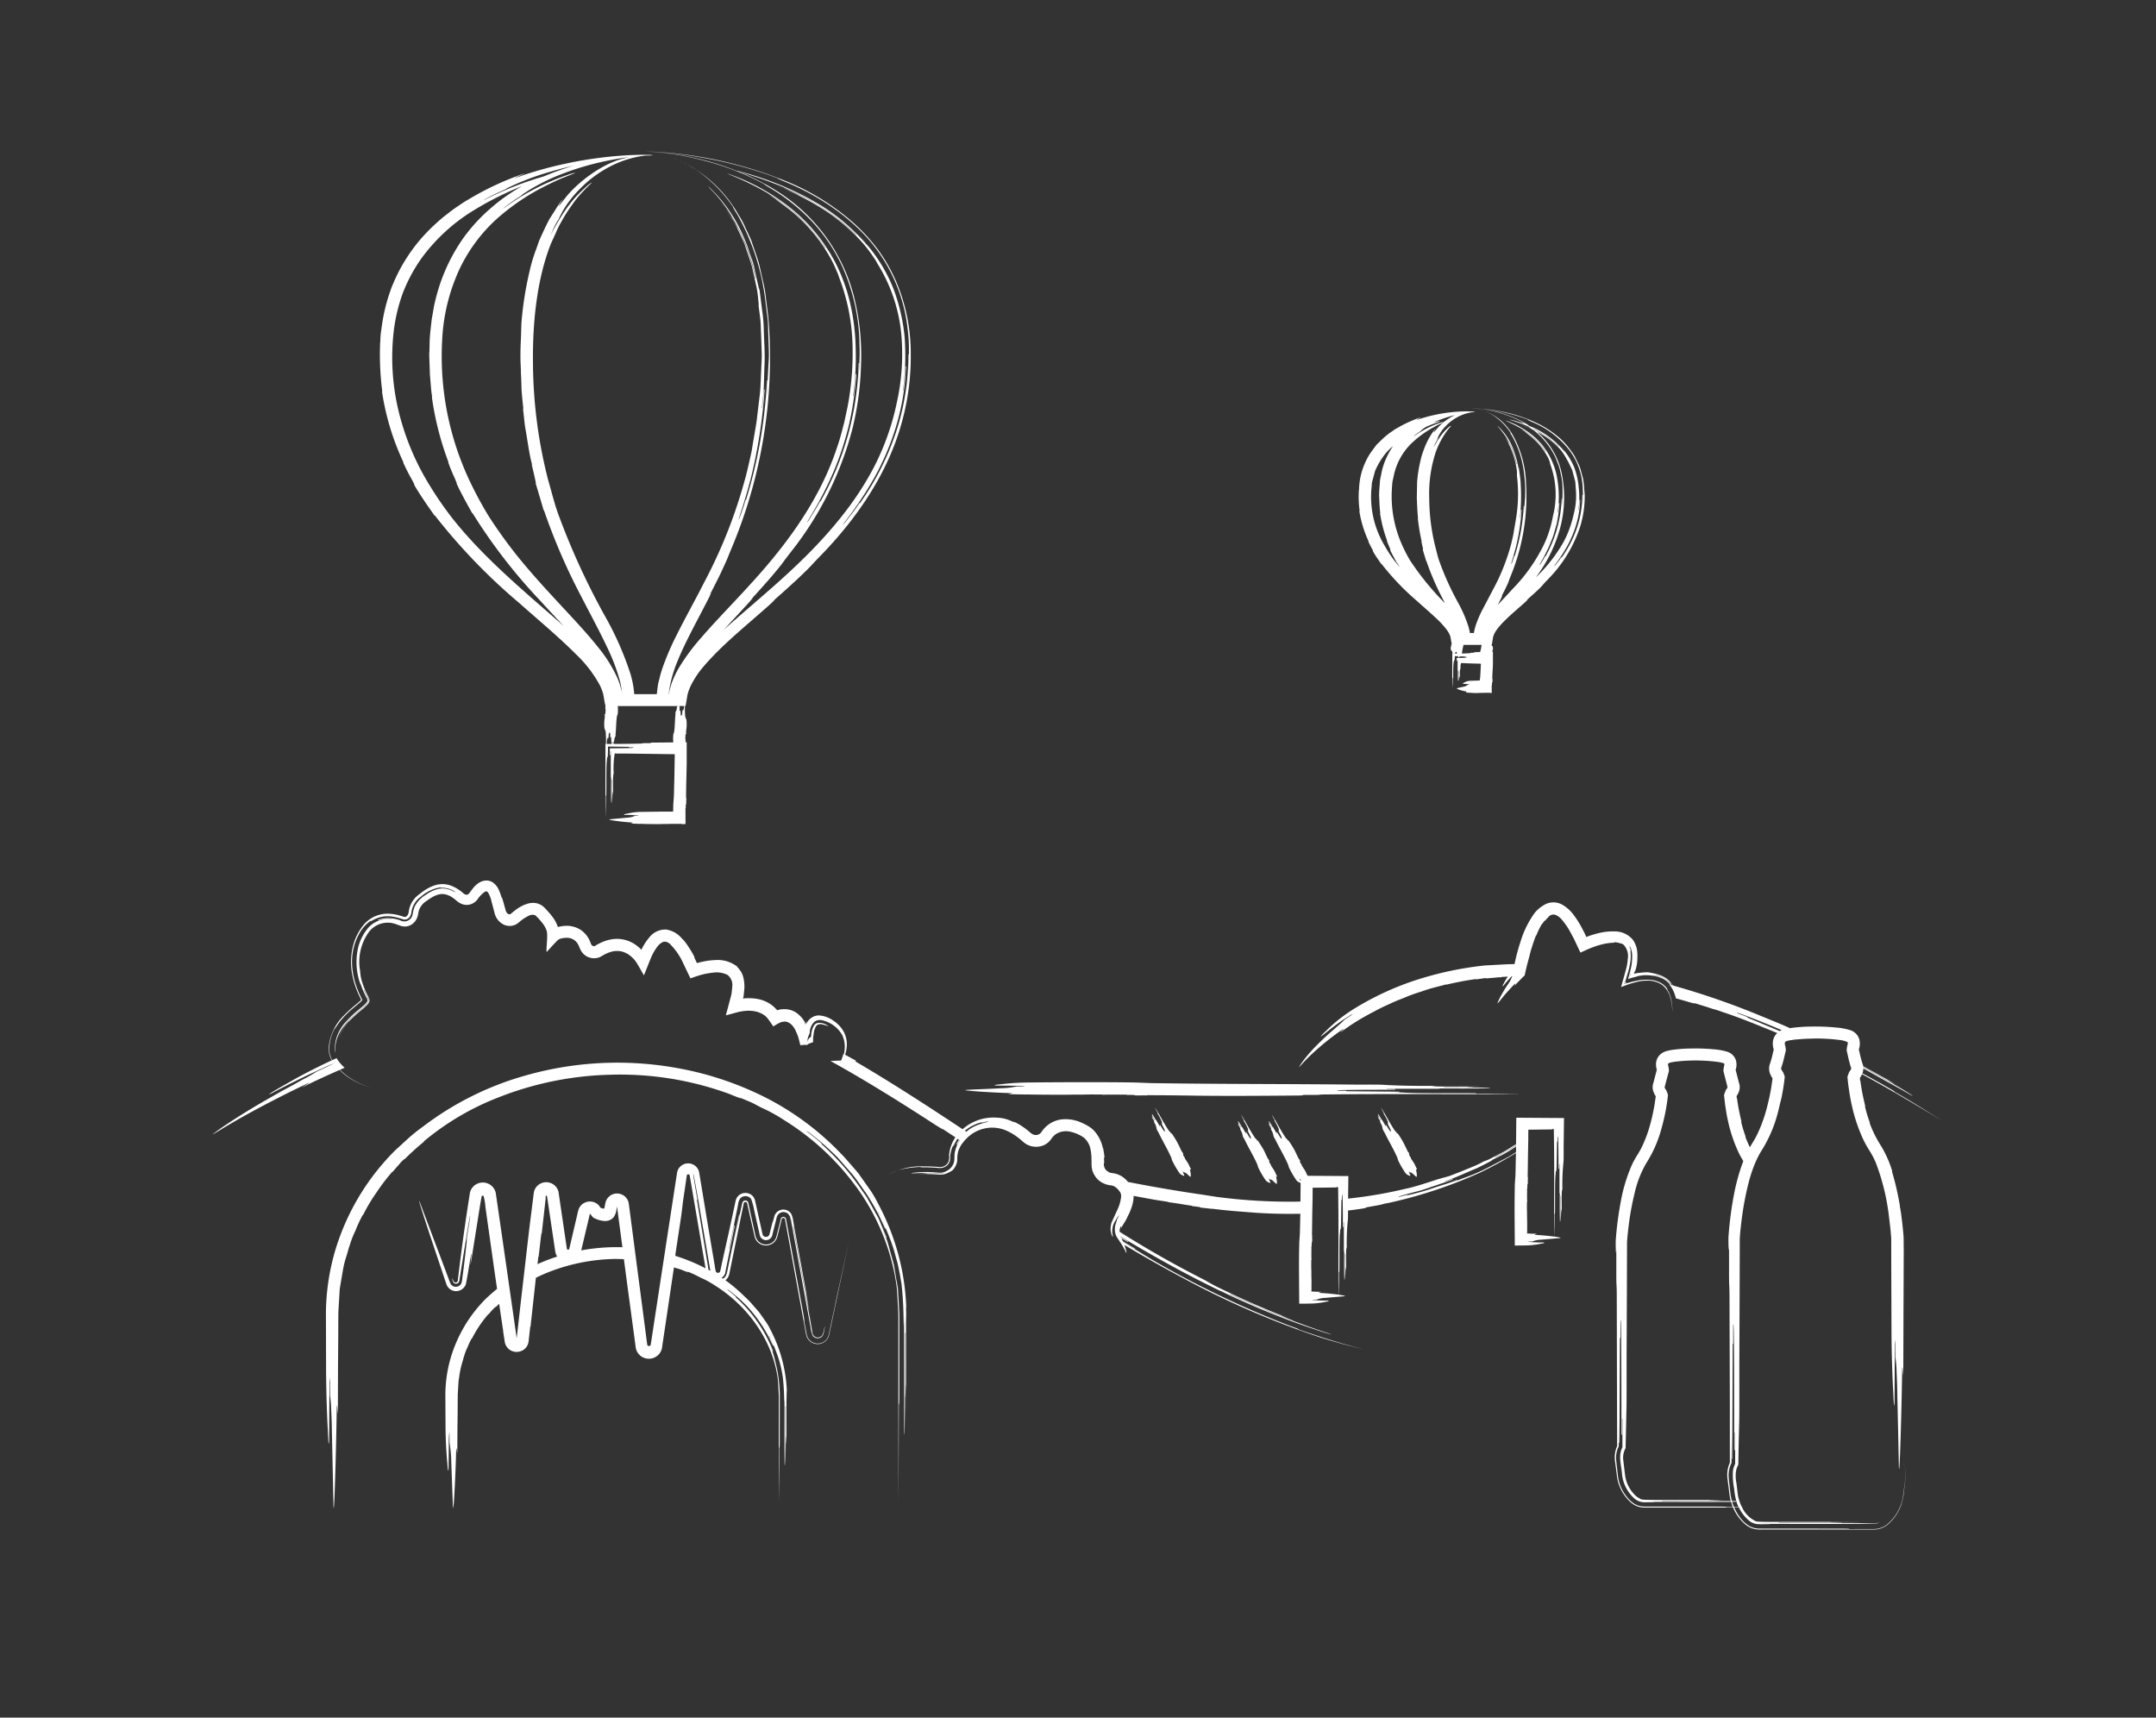 <?xml version="1.0" encoding="UTF-8"?>
<svg xmlns="http://www.w3.org/2000/svg" width="354" height="282" viewBox="0 0 354 282">
  <rect x="0" y="0" width="354" height="282" fill="#333333" stroke="none"/>
  <defs>
    <clipPath id="hw6d00zxya">
      <path data-name="Rechteck 4126" style="fill:#fff" d="M0 0h284.117v226.284H0z"></path>
    </clipPath>
  </defs>
  <path data-name="Rechteck 4122" style="fill:transparent" d="M0 0h354v282H0z"></path>
  <g data-name="Gruppe 28428">
    <g data-name="Gruppe 28427" style="clip-path:url(#hw6d00zxya)" transform="translate(34.941 24.857)">
      <path data-name="Pfad 19013" d="M70.7 8.41a29.559 29.559 0 0 1 2.572 2.659c-.059-.086-.074-.12-.068-.126A34.977 34.977 0 0 0 70.7 8.41" transform="translate(33.969 4.041)" style="fill:#fff"></path>
      <path data-name="Pfad 19014" d="M71.511 9.012a30.384 30.384 0 0 0-3.143-2.438 32.437 32.437 0 0 1 3.441 2.709c-.1-.092-.2-.182-.3-.271" transform="translate(32.849 3.159)" style="fill:#fff"></path>
      <path data-name="Pfad 19015" d="M18.874 39.4A42 42 0 0 0 22.4 51.049l-.046.021c.417.933.884 1.836 1.258 2.5s.588 1.125.588 1.125a.409.409 0 0 1-.043.025c.99 1.79 3.361 5.088 3.361 5.088a.411.411 0 0 0 .04-.031A97.074 97.074 0 0 0 41.52 74.239c2.979 2.657 6.255 5.355 9.286 8.394a20.291 20.291 0 0 1 3.829 4.994 8.406 8.406 0 0 1 .543 1.381c.083.311.167.93.25 1.381a3.282 3.282 0 0 0 .145.588 3.917 3.917 0 0 0-.024.409.731.731 0 0 1 .025.241c0 .059.025.059.05.059h-.05c.05.061 0 .181.025.241h-.05c.05.12 0 .24.025.361h-.052c0 .059 0 .12-.025.12h-.05c-.025.061.025.181-.025.181h.05a4.025 4.025 0 0 1-.05.6 5.857 5.857 0 0 0 0 1.626c0 .059.05.12.1.059v.181c0 .12.077.061.077.181a15.321 15.321 0 0 1 .05 2.052h-.081q0 3.269-.006 6.529l.025 5.691c.025-1.338.076-2.344.05-3.682.025 0 .076 0 .076-.336.025-2.009-.025-4.353.077-5.356a13.682 13.682 0 0 0 .1-2.036v1.366h.076l.024-1.754 3.429.052v.076h.669c.278.074-.192.113-.958.135l-2.844.034c0 .409.006.786.009 1.11l.1.012v-.675l.05.036v4.323c.025 0 .05 0 .05-.335 0 1.338-.025 3.013.025 4.353.025.335.1 0 .126-1v-2.68h.054c0 .669-.025 1.674 0 2.344.025.336.076-.669.1-.335 0 .335 0 .671.025 1.005 0-1.005-.025-2.345 0-3.349.025-.335.05-.671.1-.671a13.571 13.571 0 0 1 .178-3.316 2.382 2.382 0 0 0 .555.031h.968l8.322.111-.049 3.081-.09 3.781c-.025.335-.077 1-.1 1.34l-.025 1.143c-.007.15-.012.049-.016.078h-.499l-1.631.006-3.109.041a10.432 10.432 0 0 0-2.344.3c-.336.05-.671.152-.336.2a15.764 15.764 0 0 1 2.344.126 3.42 3.42 0 0 1-.669.025 3.55 3.55 0 0 1-1.338.3l-2.68.253c-1.005.077 2.009.456 3.347.531.671.05 0 .126 0 .2.671-.025 1.005.05 1.676.025 0 0 .5.025 1.13.034l1.883.016s.335-.025 1.338-.025c.335 0 .335-.025.335-.05v.05a2.464 2.464 0 0 1 .3-.022h.463c.452 0 .909.009 1.2 0l.036.05.6-.018c0-1 0-1.553-.007-2.6h.05a3.41 3.41 0 0 1 .025-.669h.05a9.284 9.284 0 0 1 .027-1.005h-.052c0-1.34.025-2.344.052-3.349l.05-2.258v-3.556h-.2c.009-.11.015-.235.015-.321a.714.714 0 0 1-.025-.24c0-.061-.025-.061-.05-.061h.05c-.05-.059 0-.181-.025-.24h.05c-.05-.121 0-.241-.025-.361h.05c0-.061 0-.12.025-.12h.05c.027-.061-.025-.181.027-.181h-.052a3.827 3.827 0 0 1 .052-.6 5.846 5.846 0 0 0 0-1.624c0-.061-.052-.12-.1-.061v-.18c0-.12-.076-.059-.076-.179a12.21 12.21 0 0 1-.053-1.771h.078a4.2 4.2 0 0 0 .15-.724l.127-.749a3.676 3.676 0 0 1 .126-.617 8.075 8.075 0 0 1 .564-1.42 14.967 14.967 0 0 1 1.774-2.694c2.853-3.42 6.458-6.344 9.81-9.3 1.509-1.3 2.974-2.666 1.439-1.384 1.507-1.31 3-2.654 4.47-4.017 2.9-2.777 1.421-1.417 4.231-4.293 5.533-5.814 10.26-12.691 12.594-20.525A40.462 40.462 0 0 0 105.7 33.3a30.2 30.2 0 0 0-2.41-11.962A27.157 27.157 0 0 0 100.22 16a30.089 30.089 0 0 0-4.181-4.5 39.317 39.317 0 0 0-10.333-6.41A66.95 66.95 0 0 0 62.169 0a17.079 17.079 0 0 1 1.815.275A14.946 14.946 0 0 0 62.174 0a46.823 46.823 0 0 1 10.014 1.625 43.9 43.9 0 0 1 9.432 3.733c-.006.012-.015.028.179.158s.592.363 1.384.842a31.193 31.193 0 0 1 6.572 5.442 28.054 28.054 0 0 1 4.638 6.966 32.366 32.366 0 0 1 2.88 12.319c0 .921.074 1.843 0 3.219a55.457 55.457 0 0 1-.477 5.943 46.656 46.656 0 0 0 .423-5.487h-.076a49.086 49.086 0 0 1-1.731 11.75 48.557 48.557 0 0 1-4.538 10.963l-.067-.037c-.573 1.075-1.224 2.1-1.858 3.139-1.13 1.449 1.326-1.88 3.67-7.074a48.552 48.552 0 0 0 2.952-8.689 52.9 52.9 0 0 0 1.184-8.24l-.1-.006c-.127 1.205-.158 2.421-.363 3.615l-.05-.006a47.468 47.468 0 0 0 .415-7.86 36.354 36.354 0 0 0-.925-7.466 29.419 29.419 0 0 0-2.932-7.568c0 .043.115.25.8 1.611a27.325 27.325 0 0 0-7.167-9.214 34.421 34.421 0 0 0-10.167-5.811c-.856-.3-.863-.271-.022.059a47.607 47.607 0 0 1 4.889 2.318 31.927 31.927 0 0 1 5.888 4.133 27.726 27.726 0 0 1 4.679 5.45l-.041.028a25.72 25.72 0 0 0-4.009-4.826A29.983 29.983 0 0 0 82.663 7.2c-1.507-.974 2.951 2.056 1.449 1.073-.268-.182-.555-.333-.829-.508a31 31 0 0 1 3.626 2.735 26.8 26.8 0 0 1 5.567 6.948 18.5 18.5 0 0 1 1.063 2.212 7.115 7.115 0 0 1 .4 1.044A33.253 33.253 0 0 1 96.151 32.5a47.181 47.181 0 0 1-.814 9.363c-.1.487-.284 1.335-.523 2.459-.3 1.134-.625 2.552-1.136 4.033a45.638 45.638 0 0 1-1.612 4.236c-2.991 6.831-7.617 12.942-12.779 18.559-2.622 2.9-5.4 5.689-8.006 8.7a34.77 34.77 0 0 0-3.6 4.846 15.39 15.39 0 0 0-1.315 2.822l-.213.768-.1.372-.021.151-.043.3a.229.229 0 0 1-.031 0l.047-.406a19.981 19.981 0 0 1 1.344-4.878c1.289-3.2 3.023-6.293 4.6-9.36.721-1.353 1.375-2.748.626-1.4.693-1.374 1.417-2.739 2.07-4.136 1.291-2.807.638-1.4 1.833-4.256a80.712 80.712 0 0 0 5.923-36.334c-.1-1.547-.357-3.087-.529-4.629a16.476 16.476 0 0 0-.416-2.3l-.511-2.283c-.333-1.525-.953-2.982-1.42-4.475-.3-.722-.66-1.429-.989-2.142a13.11 13.11 0 0 0-1.113-2.085A21.316 21.316 0 0 0 66.649 1.06c.681.243 1.307.583 1.95.868.617.336 1.208.709 1.809 1.061a23.224 23.224 0 0 1 6.119 6.131c-.01.007-.025.018.067.192s.29.515.708 1.183a37.81 37.81 0 0 1 4.447 13.42c.138 1.106.269 2.175.4 3.193.152 1.017.105 1.993.16 2.9.037 1.809.164 3.355.052 4.51-.04.74-.084 1.565-.147 2.693l-.095 2.068c-.083.825-.179 1.777-.3 2.922.152-1.535.33-3.066.338-4.609h-.076a78.8 78.8 0 0 1-3.438 19.65l-.073-.022c-.272.987-.616 1.953-.973 2.912-.619 1.411.634-1.818 1.843-6.458a84.375 84.375 0 0 0 2.26-14.568l-.1-.006c-.073 1.017-.192 2.033-.287 3.05h-.05c.1-1.144.258-2.259.3-3.364s.07-2.194.1-3.269c.139-2.151-.047-4.252-.1-6.356a24.489 24.489 0 0 0-.28-3.146q-.2-1.572-.4-3.171c-.041-.169-.077-.341-.115-.511a11.284 11.284 0 0 0 .192 1.516 16.68 16.68 0 0 0-.422-2.318l-.537-2.406a22.647 22.647 0 0 0-.752-2.419 19.851 19.851 0 0 0-.888-2.41 24.253 24.253 0 0 0-5.491-8.16c-.558-.517-.574-.5-.044.046a22.967 22.967 0 0 1 2.866 3.508 30.445 30.445 0 0 1 4.544 11.19l-.05.012A31.987 31.987 0 0 0 76.454 11c-.413-.634-.027.018.358.666.346.672.622 1.381.3.7a15.793 15.793 0 0 0-1.147-1.95c-.221-.354-.446-.7-.684-1.045l.4.632.995 1.58c.607 1.115 1.141 2.329 1.694 3.526.416 1.258.869 2.5 1.238 3.725.277 1.248.542 2.449.788 3.565a17.372 17.372 0 0 1 .271 2.068 5.312 5.312 0 0 1 .058.95c.11.94.264 1.852.326 2.751q.049 1.352.1 2.632l.084 2.492c0 .807-.055 1.592-.081 2.351-.083 1.519-.087 2.948-.24 4.27-.155 1.279-.3 2.5-.447 3.676-.04.759-.477 2.995-.894 5.615-.228 1.115-.512 2.286-.78 3.442a81.73 81.73 0 0 1-7 18.087c-1.486 2.943-3.119 5.823-4.61 8.825a42.449 42.449 0 0 0-2.024 4.64 17.536 17.536 0 0 0-.746 2.458 7.465 7.465 0 0 0-.271 1.266l-.121 1.019L64 89.1a.289.289 0 0 1-.127.009h-3.347a.294.294 0 0 0-.124 0h-.052c-.043 0-.074-.018-.059-.084l-.081-.737a15.14 15.14 0 0 0-.536-2.508 51.113 51.113 0 0 0-3.958-9.08 118.473 118.473 0 0 1-7.842-17c-.554-1.411-1.3-4.342-1.726-5.79a78.994 78.994 0 0 1-2.482-19.41c-.067-6.781.727-13.6 2.865-19.14.284-.682.6-1.322.879-1.95a13.366 13.366 0 0 1 .866-1.762 24.365 24.365 0 0 1 1.737-2.758 16.97 16.97 0 0 1 1.855-2.29c.983-1.112 2.185-1.993.949-1.164a34.115 34.115 0 0 0-2.085 1.993 22.949 22.949 0 0 0-2.1 2.739 40.732 40.732 0 0 0-2.059 3.574s.144-.348.38-.86a10.924 10.924 0 0 1 .98-1.821 3 3 0 0 1 .311-.666 13.694 13.694 0 0 1 .869-1.5 17.886 17.886 0 0 1 2.3-2.773A19.089 19.089 0 0 1 56.29 2.5 16.88 16.88 0 0 1 62.134.683c1.8-.007 1.423-.123-.2-.126h-.281a55.364 55.364 0 0 0-4.273.204 67.024 67.024 0 0 0-14.975 3.028c-3.809 1.34-.044-.118-.067-.191a47.21 47.21 0 0 0-9.2 4.255 19.092 19.092 0 0 0-1.694 1.076 21.222 21.222 0 0 0-1.772 1.288 24.053 24.053 0 0 0-2.064 1.741 27.583 27.583 0 0 0-6.717 9.333l-.163.386a11.906 11.906 0 0 0-.5 1.291 29.074 29.074 0 0 0-1.448 6.243A11.816 11.816 0 0 0 18.609 31c0 .256.012.256.025.258h-.052a47.264 47.264 0 0 0 .342 8.138l-.05.007M91.041 54.8a38.505 38.505 0 0 0 0 0m-12.264-2.114-.124.537c-.064.29-.15.555-.225.836.124-.456.252-.91.349-1.374M67.495 91.061h.049v.024h-.05v-.024M55.8 97.287a2.484 2.484 0 0 1 .073-.847.52.52 0 0 0 .1-.3v.181h.076c.025-.241.05-.542.076-.783h.077v-.12c.176-.12.151.542.176.842h.1v-.12h.05v.782c.025 0 .05 0 .05-.061v.423h-.776m.931 0v-.3h.052c0 .086-.007.2-.006.3h-.046m6.7-.228c-.335 0-.669.05-.335.1H62.1c-.669 0-.335.077-1 .077l-2.345.04c-.623 0-1.23.006-1.842.01a2.22 2.22 0 0 1 .007-.361c.025-.061.05-.12.1-.12a1.077 1.077 0 0 1 .178-.722.984.984 0 0 0 .028-.4c.121-1.013.076-2.082.25-3.033l.1-.241a5.933 5.933 0 0 0 .015-1.338h9.783v.084c-.025.059-.052.12-.1.12a1.079 1.079 0 0 1-.176.722.951.951 0 0 0-.028.4c-.121 1.013-.076 2.082-.25 3.033-.025.061-.077.181-.1.241a6.072 6.072 0 0 0-.012 1.364l-3.26.033m4.952-5.438a.515.515 0 0 0-.1.3v-.181h-.077c-.025.241-.05.542-.076.782h-.076v.121c-.178.12-.152-.542-.178-.842h-.1v.12h-.05v-.782c-.025 0-.05 0-.05.059v-.144h.773a1.37 1.37 0 0 1-.067.567m36.581-52.293c.086-.856.182-1.71.262-2.566a68.57 68.57 0 0 1-.262 2.566M73.092 1.808A46.851 46.851 0 0 0 62.171 0a68.559 68.559 0 0 1 10.988 1.346 66.637 66.637 0 0 1 10.647 3.043c0 .012-.01.03.218.141s.688.315 1.623.7c5.562 2.363 11.157 6.264 14.6 11.072a27.033 27.033 0 0 1 4.953 12.953 27.352 27.352 0 0 1 .2 3.538c.009.885-.012 1.948-.1 3.27.03-.922.078-1.843.081-2.767h-.081a40.253 40.253 0 0 1-2.046 12.865 44.178 44.178 0 0 1-5.9 11.6l-.062-.044c-.737 1.113-1.569 2.159-2.388 3.21-1.4 1.454 1.71-1.867 4.786-7.314a42.458 42.458 0 0 0 3.84-9.3 38.443 38.443 0 0 0 1.384-9.019h-.1c0 1.331-.219 2.647-.339 3.971l-.049-.007a44.075 44.075 0 0 0 .28-8.624 30.906 30.906 0 0 0-1.831-8.03 25.914 25.914 0 0 0-4.539-7.491c.019.028.024.04.061.089l1.076 1.364a32.063 32.063 0 0 0-9.7-8.385 50.155 50.155 0 0 0-11.949-4.82 2.829 2.829 0 0 0-.7-.157c-1.324-.523-2.666-1-4.03-1.392M78.063 75.226c1.242-1.329 2.438-2.709 1.165-1.4a151.37 151.37 0 0 0 3.66-4.083c2.355-2.807 1.141-1.435 3.4-4.321a54.625 54.625 0 0 0 9.783-19.689 49.37 49.37 0 0 0 1.467-10.96 39.275 39.275 0 0 0-1.188-11.03A28.917 28.917 0 0 0 83.263 6.229a38.67 38.67 0 0 0-6.091-3.01c.1.036.308.1.637.2.943.3 2.862.832 5.632 1.914a43.623 43.623 0 0 1 7.1 3.491 33.309 33.309 0 0 1 6.224 4.852l-.036.036a33.519 33.519 0 0 0-5.368-4.333 43.552 43.552 0 0 0-6.111-3.241c-1.814-.789 3.566 1.717 1.756.924a45.785 45.785 0 0 0-3.319-1.433 45.247 45.247 0 0 1 6.767 3.34 30.843 30.843 0 0 1 7.527 6.265 25.344 25.344 0 0 1 1.619 2.153 8.833 8.833 0 0 1 .632 1.047 26.5 26.5 0 0 1 3.977 12.424 36.378 36.378 0 0 1-.768 10.232 41.651 41.651 0 0 1-2.089 7.019 40.56 40.56 0 0 1-2.061 4.413c-3.908 7.214-9.8 13.311-16.1 18.858-2.694 2.4-5.479 4.717-8.19 7.163 1.023-1.115 2.055-2.218 3.063-3.316M58.468 1.186c-3.664.9-7.839 4.191-9.7 6.723-1.928 2.49-.139-.1-.158-.124a12.355 12.355 0 0 0-1.226 1.741l-.987 1.544c-.551 1.044-1.06 2.119-1.7 3.558l-.512 1.457a25.476 25.476 0 0 0-1.072 3.584 55.763 55.763 0 0 0-1.35 8.65l-.04 1.358c0 .967-.157 2.521-.1 4.84l.059 1.353c.016.192.028.192.041.192h-.05c.049.773.087 1.932.121 3.093.083 1.158.21 2.314.292 3.084l-.05.006.25 2.307c.083.757.246 1.529.363 2.293.256 1.528.462 3.066.868 4.563l-.049.012.48 2.079c.13.566.2.948.2.948l-.049.013.832 2.792c.277.927.49 1.677.49 1.677l.047-.016A100.167 100.167 0 0 0 51.606 73.1c1.4 2.737 2.964 5.593 4.37 8.588a31.318 31.318 0 0 1 1.785 4.621 13.17 13.17 0 0 1 .5 2.4l.046.388a1.084 1.084 0 0 1-.024-.139l-.038-.292-.191-.722a10.189 10.189 0 0 0-.52-1.476 22.7 22.7 0 0 0-3.193-5.085c-1.221-1.537-2.514-2.976-3.808-4.391-2.6-2.819-5.193-5.546-7.6-8.36a77.923 77.923 0 0 1-6.533-8.741 61.876 61.876 0 0 1-3.36-6.291 47.942 47.942 0 0 1-4.293-22.419 31.317 31.317 0 0 1 2.632-11.358A26.35 26.35 0 0 1 37.814 11a36.69 36.69 0 0 1 7.228-4.98c1.966-1.023 3.205-1.54 3.205-1.54 1.654-.675 3.347-1.272 1.62-.792A39.243 39.243 0 0 0 42.9 6.726a34.165 34.165 0 0 0-2.936 1.83c-.345.243-.634.447-.868.61a1.736 1.736 0 0 1-.335.207 32.126 32.126 0 0 1 2.918-2.068 3.265 3.265 0 0 1 .7-.52c.444-.3 1.057-.7 1.754-1.073a30.7 30.7 0 0 1 3.874-1.843 45.566 45.566 0 0 1 6.929-2.135A47.48 47.48 0 0 1 59.4.945c-.3.073-.61.144-.936.241M36.628 7.413c.651-.348 1.553-.748 2.45-1.162a5.37 5.37 0 0 1 .85-.449 26.261 26.261 0 0 1 2.07-.909 43.408 43.408 0 0 1 4.456-1.537 62.46 62.46 0 0 1 3.928-1.017 42.048 42.048 0 0 0-4.9 1.754c-.428.126-.868.259-1.316.4.064-.041.105-.073.1-.08l-.225.118c-1.19.379-2.416.805-3.546 1.26-1.378.534-2.6 1.113-3.5 1.517l-1.045.524a2.091 2.091 0 0 1-.4.172s.426-.247 1.078-.594M20.811 29.474a27.89 27.89 0 0 1 1.5-6.248 26.417 26.417 0 0 1 2.974-5.568 29.769 29.769 0 0 1 8.887-8.122A50.859 50.859 0 0 1 41.876 5.7 30.565 30.565 0 0 0 36.5 9.532a27.894 27.894 0 0 0-4.248 4.668 29.7 29.7 0 0 0-4.425 9.511s-.132.45-.385 1.589c-.1.576-.234 1.321-.4 2.267-.1.952-.264 2.107-.336 3.5l-.04 1.624c0 .232.015.232.027.232h-.05c-.016.93.065 2.312.1 3.7.129 1.38.194 2.768.372 3.68l-.05.007A49.428 49.428 0 0 0 29.8 51.038l-.047.018c.315.873.671 1.728.959 2.358s.446 1.066.446 1.066l-.044.021c.752 1.7 2.588 4.917 2.588 4.917l.043-.027a89.726 89.726 0 0 0 11.232 14.5c1.2 1.324 2.458 2.659 3.722 4.034-.3-.266-.591-.54-.887-.8-6.325-5.512-12.587-10.8-17.455-16.985A58.976 58.976 0 0 1 26 53.653a42 42 0 0 1-4.475-11.342 37.613 37.613 0 0 1-.712-12.837" transform="translate(8.901)" style="fill:#fff"></path>
      <path data-name="Pfad 19016" d="M68.261 10.92c.228.366.434.74.643 1.115 0-.009 0-.013.007-.016a11.849 11.849 0 0 0-.65-1.1" transform="translate(32.797 5.247)" style="fill:#fff"></path>
      <path data-name="Pfad 19017" d="M65.766 7.755a29 29 0 0 1 1.241 1.358c-.456-.527-.9-1-1.241-1.358" transform="translate(31.599 3.726)" style="fill:#fff"></path>
      <path data-name="Pfad 19018" d="M68.393 11.1a24.03 24.03 0 0 0 .149.232c-.052-.078-.095-.151-.15-.231" transform="translate(32.467 4.757)" style="fill:#fff"></path>
      <path data-name="Pfad 19019" d="M67.648 9.974a19.33 19.33 0 0 0-.882-1.112q.515.615.983 1.25c-.036-.046-.064-.093-.1-.138" transform="translate(32.079 4.258)" style="fill:#fff"></path>
      <path data-name="Pfad 19020" d="M62.9 5.632a36.134 36.134 0 0 0-1.954-1.2c.668.373 1.31.789 1.954 1.2" transform="translate(29.284 2.13)" style="fill:#fff"></path>
      <path data-name="Pfad 19021" d="M60.308 13.722a12.628 12.628 0 0 0-.594-2.025c.255.773.477 1.546.659 2.317a68.64 68.64 0 0 0-.065-.292" transform="translate(28.691 5.62)" style="fill:#fff"></path>
      <path data-name="Pfad 19022" d="M60.286 13.829q.207.937.416 1.857l-.416-1.857" transform="translate(28.966 6.644)" style="fill:#fff"></path>
      <path data-name="Pfad 19023" d="M56.439 5.794a7.011 7.011 0 0 1 .625.794l-.078-.126-.546-.668" transform="translate(27.117 2.784)" style="fill:#fff"></path>
      <path data-name="Pfad 19024" d="M51.028.715" transform="translate(24.517 .343)" style="fill:#fff"></path>
      <path data-name="Pfad 19025" d="M51.359.827" transform="translate(24.187 .232)" style="fill:#fff"></path>
      <path data-name="Pfad 19026" d="M50.872.624" transform="translate(23.655 .089)" style="fill:#fff"></path>
      <path data-name="Pfad 19027" d="M149.369 32.544a15 15 0 0 0-1.3-1.005 13.137 13.137 0 0 1 2.489 2.231c-.022-.044-.024-.062-.016-.068-.277-.3-.731-.722-1.17-1.158" transform="translate(71.142 15.154)" style="fill:#fff"></path>
      <path data-name="Pfad 19028" d="M127.194 45.359a18.557 18.557 0 0 0 1.523 4.977l-.046.021c.355.8.811 1.534.777 1.554l-.044.025c.221.375.554.937.873 1.372.3.449.567.788.546.8l.041-.03a42.051 42.051 0 0 0 5.849 6.105c1.054.953 2.184 1.917 3.26 2.939a14.89 14.89 0 0 1 1.463 1.591 4.5 4.5 0 0 1 .521.82c.031.067.073.135.1.2l.031.1a1.355 1.355 0 0 1 .083.274l.187 1.09c0 .021 0 .043-.022.043h-.05c-.025.025.025.076-.025.076h.05a.735.735 0 0 1-.05.249 1.029 1.029 0 0 0 0 .674c0 .025.05.049.1.025v.074c0 .05.077.025.077.076a1.376 1.376 0 0 1 .055.36h-.034c0 1.072 0 2.129-.006 3.193 0 .786 0 1.574.024 2.36a15.039 15.039 0 0 0 .05-1.526c.027 0 .077 0 .077-.139 0-.477.006-.872.009-1.266 0-.173.009-.332.016-.549.009-.129.025-.441.05-.566a4.65 4.65 0 0 0 .1-.985v.607l.077.038.022-.748.494.015h.046a.39.39 0 0 0 .03.2c.025.025.1 0 .126-.074v-.114h.052a.161.161 0 0 0 0 .092c.025.025.075-.05.1-.025a.092.092 0 0 0 .025.076v-.138l.791.024v.077h.277c.115.073-.08.111-.4.133-.358.022-.841.027-1.248.034 0 .166.007.317.01.466.025.015.076.047.1.064v-.28l.05.044v1.766c.025 0 .05 0 .05-.139 0 .555-.025 1.25.025 1.8.027.138.1 0 .127-.416v-1.11h.05c0 .277-.025.693 0 .971.025.139.076-.278.1-.139a2.326 2.326 0 0 0 .025.417c0-.417-.025-.973 0-1.389.027-.139.052-.278.1-.278a6.749 6.749 0 0 1 0-.493 1.189 1.189 0 0 1 .033-.246c.031-.13.083-.21.145-.225a.957.957 0 0 0 .349.03c.078.015.483.028.748.038l.973.03.863.021.246.021-.021.215a1 1 0 0 0-.013.169c0 .13-.009.264-.015.4-.021.534-.05 1.059-.09 1.568-.025.11-.076.5-.1.4a.037.037 0 0 1-.041 0l-.007-.006c-.028 0 .105 0-.219.006l-1.289.041a2.091 2.091 0 0 0-.971.3c-.139.052-.277.152-.139.2.278.025.971.025.971.126 0 .027-.138.027-.277.027 0 .1-.416.3-.555.3-.139.05-.971.2-1.11.252-.416.077.834.456 1.389.531.277.05 0 .127 0 .2.277-.025.416.05.693.025a11.66 11.66 0 0 0 1.25.05l.121-.012.2-.009h.477c.252 0 .241-.025.232-.05l.019.05c.227-.05.752 0 .986-.025l.044.05.237-.018c0-.663 0-.526-.009-1.266l.052.019a1.98 1.98 0 0 1 .025-.512l.05.007c.025-.361-.025-.539.025-.563h-.05c0-.555.025-.971.05-1.387l.033-.456.019-.6v-2.012h-.1a.88.88 0 0 1 .046-.221 1.029 1.029 0 0 0 0-.674c0-.025-.05-.05-.1-.025v-.076c0-.049-.077-.024-.077-.074-.007-.027-.007-.052-.013-.078h.059l.182-1.073a1.873 1.873 0 0 1 .117-.459.777.777 0 0 1 .068-.173 4.729 4.729 0 0 1 .419-.724 11.565 11.565 0 0 1 1.254-1.442c.94-.94 1.987-1.836 3.008-2.734.626-.54 1.218-1.133.56-.62a78.794 78.794 0 0 0 1.865-1.677c1.217-1.164.566-.625 1.745-1.833a22.168 22.168 0 0 0 5.31-8.721 17.125 17.125 0 0 0 .727-5.13c-.086-.871-.11-1.751-.258-2.615l-.348-1.282a4.815 4.815 0 0 0-.45-1.247l-.585-1.2a9.171 9.171 0 0 0-.751-1.1 11.8 11.8 0 0 0-1.778-1.956 16.625 16.625 0 0 0-4.412-2.731 23.743 23.743 0 0 0-4.877-1.532 29.743 29.743 0 0 0-3.713-.515 30.751 30.751 0 0 1 7.775 1.772c-.009.024-.027.071.755.415a15.021 15.021 0 0 1 6.188 4.732 10.874 10.874 0 0 1 2.089 5.538 19.312 19.312 0 0 1-.123 4.265 19.284 19.284 0 0 0 .166-2.545h-.075a16.862 16.862 0 0 1-.881 5.4 18.546 18.546 0 0 1-2.493 4.853l-.062-.043c-.309.463-.656.9-1 1.338-.622.573.654-.823 1.925-3.094a17.87 17.87 0 0 0 1.59-3.873 15.942 15.942 0 0 0 .57-3.753h-.1c0 .552-.092 1.1-.141 1.646l-.05-.007a14.139 14.139 0 0 0 .067-3.563 12.416 12.416 0 0 0-.711-3.327 10.632 10.632 0 0 0-1.888-3.084 6.265 6.265 0 0 0 .429.623 13.855 13.855 0 0 0-5.9-4.425c-.161-.111-.318-.229-.484-.333a18.856 18.856 0 0 0-7.392-2.477 20.5 20.5 0 0 1 2.659.558 18.291 18.291 0 0 1 4 1.6c-.013.022 0 .065.469.342a18.328 18.328 0 0 0-2.273-.717c-.81-.157 0 .016 2.3.875.213.087.389.175.589.261.062.043.124.092.187.136l-.049-.021c-.33-.133-.087-.01.221.144.074.055.151.107.225.163a14.267 14.267 0 0 0-2-.782 17.858 17.858 0 0 1 2.13.873 12.557 12.557 0 0 1 3.646 4.495c.209.531.409 1.045.6 1.537.152.5.228.993.332 1.443a9.759 9.759 0 0 1 .234 2.273 16.765 16.765 0 0 1-.123 2.687c.019-.379.03-.759.061-1.137h-.075a20.7 20.7 0 0 1-2.666 9.5l-.065-.037a13.822 13.822 0 0 1-.78 1.306c-.5.582.487-.823 1.461-2.982.215-.552.472-1.131.685-1.741l.54-1.874a20.857 20.857 0 0 0 .453-3.429l-.1-.006a11.535 11.535 0 0 1-.127 1.5l-.05-.007a17.683 17.683 0 0 0-.234-6.333 12.519 12.519 0 0 0-.93-2.545 11.447 11.447 0 0 0-2.909-3.709 14.36 14.36 0 0 0-4.2-2.391c-.727-.2.013 0 1.965 1.06a11.916 11.916 0 0 1 4.321 3.919l-.043.027a11.859 11.859 0 0 0-3.66-3.543c-.617-.392 1.164.9.546.5-.108-.084-.232-.142-.346-.218a11.325 11.325 0 0 1 3.725 3.947 3.659 3.659 0 0 1 .413.9 1.257 1.257 0 0 1 .11.443 14.418 14.418 0 0 1 .463 8.563 19.455 19.455 0 0 1-1.255 4.181 27.612 27.612 0 0 1-5.307 7.716c-.819.9-1.668 1.791-2.514 2.711q.191-.366.378-.733c.3-.563.548-1.159.209-.611.29-.574.592-1.144.866-1.731.542-1.18.227-.607.73-1.806a34.533 34.533 0 0 0 2.461-15.3 17.362 17.362 0 0 0-2.126-7.641 8.83 8.83 0 0 0-6.729-4.539c.536.024 1.06.1 1.586.161-.5-.071-1.017-.13-1.581-.161.453.015.887.068 1.328.1a38.83 38.83 0 0 0-1.335-.105 7.88 7.88 0 0 1 3.642 1.335A10.4 10.4 0 0 1 152 32.476c-.022.013-.062.041.3.614a16.161 16.161 0 0 1 1.891 5.71 23.064 23.064 0 0 1 .218 4.456c-.081.644-.064 1.288-.284 3.21.064-.641.138-1.282.142-1.926h-.077a32.871 32.871 0 0 1-1.478 8.194l-.073-.022a14.38 14.38 0 0 1-.406 1.213c-.306.57.194-.78.687-2.711a35.44 35.44 0 0 0 .921-6.052l-.1-.007-.12 1.264h-.05a33.017 33.017 0 0 0 .123-5.379c-.015-.872-.189-1.729-.281-2.615-.018-.074-.033-.152-.05-.227v.015c-.037.007-.019 0 .05.632a17 17 0 0 0-1.069-3.947 9.713 9.713 0 0 0-2.278-3.352c-.508-.379.04-.016 1.1 1.506a12.442 12.442 0 0 1 1.861 4.586l-.049.012a12.671 12.671 0 0 0-1.526-4.048c-.175-.255-.027.016.12.286s.234.573.095.3a12.112 12.112 0 0 0-.57-.94 13.136 13.136 0 0 1 1.894 5.035 4.531 4.531 0 0 1 .076 1.244 24.6 24.6 0 0 1-.21 7.444c-.033.309-.215 1.221-.385 2.293-.1.474-.215.974-.333 1.464a33.919 33.919 0 0 1-2.885 7.33l-1.923 3.657a18.26 18.26 0 0 0-.866 1.971 9.41 9.41 0 0 0-.449 1.633c.009.052-.01.067-.037.073H145.434c-.117.037-.1-.087-.111-.178l-.006-.068-.056-.232-.138-.545a21.865 21.865 0 0 0-1.661-3.86 46.863 46.863 0 0 1-3.168-7c-.212-.58-.486-1.78-.644-2.37a33.4 33.4 0 0 1-.979-7.889 21.744 21.744 0 0 1 1.115-7.691 14.119 14.119 0 0 1 1.939-3.534c.361-.457.8-.854.292-.551a8.791 8.791 0 0 0-1.685 1.876c-.527.734-.82 1.445-.878 1.417a5.088 5.088 0 0 1 .546-1.105 2.744 2.744 0 0 1 .386-.942 5.78 5.78 0 0 1 .89-1.18 7.613 7.613 0 0 1 1.972-1.559 7.212 7.212 0 0 1 2.421-.828c.662-.015.6-.078.117-.117a9.004 9.004 0 0 0-.272-.019 18.525 18.525 0 0 0-1.84.018 25.643 25.643 0 0 0-6.3 1.13c-1.624.508-.044-.118-.067-.191a19.708 19.708 0 0 0-3.919 1.791 4 4 0 0 0-.725.457 11.516 11.516 0 0 0-1.651 1.3l-.93.9c-.284.341-.542.714-.807 1.064a10.058 10.058 0 0 0-1.18 2.076 10.885 10.885 0 0 0-.894 3.429c-.077.879-.05.881-.025.882h-.05a16.84 16.84 0 0 0 .123 3.479l-.05.007m30.53 5.074a14.044 14.044 0 0 1-.924 1.905 16.981 16.981 0 0 0 .924-1.905m-14.815 18.338.053-.231h.076v-.05c.151-.041.157.144.17.278h-.3m3.155-.129h-.416c-.278 0-.139.077-.416.077l-1.09.04h-.115c.036-.022.031-.093.027-.16a9.975 9.975 0 0 1 .247-1.25c.095 0 .189-.007.277 0h2.107c.179-.012.379 0 .57 0a5.845 5.845 0 0 1-.227 1.144l-.028.028-.8.024c-.139 0-.278.05-.139.1m2.228-1.3h-.018.018zm7.481-35.46a14.512 14.512 0 0 1 4.12 2.854l-.036.036a11.907 11.907 0 0 0-.976-.909l-1.2-.885a25.63 25.63 0 0 0-1.777-.985c-.044-.036-.087-.076-.133-.111M160.2 48.02a19.551 19.551 0 0 0 .105-9.354 12.107 12.107 0 0 0-3.928-6.289 12.675 12.675 0 0 1 3.96 3.048 9.8 9.8 0 0 1 .856 1.332 13.151 13.151 0 0 1 .659 1.272c.1.212.213.413.3.623l.172.651.33 1.248c.028.413.056.819.086 1.223a11.846 11.846 0 0 1-.352 4.131 19.352 19.352 0 0 1-.863 2.828 16.38 16.38 0 0 1-.823 1.76 25.009 25.009 0 0 1-4.535 5.772 23.664 23.664 0 0 0 4.033-8.245m-20.379-16.032c-.853 1.057-.118-.083-.16-.126a12.2 12.2 0 0 0-1.7 2.957s-.095.234-.231.62a10.814 10.814 0 0 0-.468 1.532 22.948 22.948 0 0 0-.583 3.673l-.046 2.615c.021.651.046.65.071.65h-.05c.052.648.074 1.95.19 2.6h-.05a33.837 33.837 0 0 0 .638 3.86l-.05.01c.074.32.145.631.2.878a1.828 1.828 0 0 1 .071.4l-.049.013c.166.637.585 1.88.545 1.894l.047-.016a44.429 44.429 0 0 0 2.557 5.978c.16.323.33.654.5.982l-.007-.009a45.64 45.64 0 0 1-5.738-7.05 25.575 25.575 0 0 1-1.315-2.557 19.549 19.549 0 0 1-1.663-8.979l.077-1.18c.056-.385.161-.758.235-1.136A10.326 10.326 0 0 1 136.031 34a17.145 17.145 0 0 1 2.792-2.067l1.252-.7c.663-.281 1.327-.606.62-.423a14.8 14.8 0 0 0-2.834 1.211c-.955.518-1.67 1.076-1.716 1.017a2.631 2.631 0 0 1 .36-.275l.82-.574c-.033-.05.321-.306.774-.619a20.09 20.09 0 0 1 1.266-.517c.757-.271 1.526-.539.728-.407l-.7.184c.173-.083.335-.157.449-.212a19.777 19.777 0 0 1 2.845-.949c.071-.019.144-.034.215-.052a8.778 8.778 0 0 0-3.082 2.372m-10.6 9.269c.022-.21.022-.428.061-.634l.167-.6.323-1.21a11.532 11.532 0 0 1 1.177-2.147 8.8 8.8 0 0 1 1.78-1.963 13.138 13.138 0 0 0-1.075 1.9 11.915 11.915 0 0 0-.722 2.034l-.141.69-.2.97-.11 1.5c-.053.792-.027.792 0 .794h-.052c.053.788.073 2.358.218 3.134l-.05.006a22.782 22.782 0 0 0 1.181 4.561l-.047.018c.15.366.295.725.409 1a2.832 2.832 0 0 1 .167.465l-.046.021c.163.36.45.878.681 1.313l.293.555c.078.149.129.222.117.229l.044-.027c.154.253.306.49.46.727-.309-.355-.62-.711-.906-1.079a23.5 23.5 0 0 1-1.708-2.644 15.565 15.565 0 0 1-2.016-9.613" transform="translate(61.057 13.679)" style="fill:#fff"></path>
      <path data-name="Pfad 19029" d="M147.814 33.035c.2.295.388.6.557.9-.154-.227-.338-.564-.56-.9" transform="translate(71.02 15.872)" style="fill:#fff"></path>
      <path data-name="Pfad 19030" d="M147.961 33.162c-.366-.428-.7-.879-.971-1.141a10.447 10.447 0 0 1 .979 1.152l-.007-.01" transform="translate(70.625 15.385)" style="fill:#fff"></path>
      <path data-name="Pfad 19031" d="m148.346 33.984.038.083c.013.027.034.059.05.087a36.62 36.62 0 0 0-.089-.17" transform="translate(71.276 16.328)" style="fill:#fff"></path>
      <path data-name="Pfad 19032" d="M148.423 34.146c-.081-.166-.142-.338-.231-.5-.022.015.006.065.231.5" transform="translate(71.199 16.166)" style="fill:#fff"></path>
      <path data-name="Pfad 19033" d="M145.695 31.253c-.247-.167-.5-.324-.745-.466.258.139.5.3.745.466" transform="translate(69.644 14.792)" style="fill:#fff"></path>
      <path data-name="Pfad 19034" d="M144.781 34.682a9.906 9.906 0 0 0-.385-1.288 9.823 9.823 0 0 1 .385 1.288" transform="translate(69.378 16.045)" style="fill:#fff"></path>
      <path data-name="Pfad 19035" d="M144.891 35.3a49.11 49.11 0 0 0-.185-.826c.062.278.123.554.185.826" transform="translate(69.527 16.566)" style="fill:#fff"></path>
      <path data-name="Pfad 19036" d="M127.744 132.862c1.115.277 2.246.543 3.438.792-1.155-.231-2.295-.52-3.438-.792" transform="translate(61.377 63.836)" style="fill:#fff"></path>
      <path data-name="Pfad 19037" d="M117.535 129.035a176.486 176.486 0 0 1-5.725-2.634v.009c1.4.718 4.282 1.985 5.721 2.625" transform="translate(53.722 60.732)" style="fill:#fff"></path>
      <path data-name="Pfad 19038" d="M183.52 101.995c.434.246.854.483 1.152.644-.389-.225-.771-.434-1.152-.644" transform="translate(88.176 49.006)" style="fill:#fff"></path>
      <path data-name="Pfad 19039" d="M90.549 105.216c1.337-.025 2.006.05 3.344.025 0 .025 4.008.05 6.012.05 0 0 .669-.025 2.672-.025.669 0 .669-.025.669-.05v.05c.669-.05 2.006 0 2.677-.025v.05c1.334-.05 2.671 0 4.008-.025v.05c.669 0 1.335 0 1.335.025v.052c.669.025 2.006-.027 2.006.025v-.052c2.675 0 4.68.027 6.684.052 5.344.1 12.03.05 18.044 0 .669 0 1.337-.052.669-.1h2c1.337 0 .668-.076 2-.076 10.7-.126 21.39 0 32.082-.076-2.674-.025-4.68-.076-7.351-.05 0-.025 0-.077-.669-.077-4.011-.025-8.689.027-10.693-.076-.669-.025-1.337-.1-3.343-.1h2.006v-.076c-2.674-.025-6.017-.052-8.69-.077v-.076h-1.335c-1.337-.178 6.015-.151 9.358-.178v-.1h-1.338v-.05h8.687c0-.025 0-.05-.668-.05 2.674 0 6.017.025 8.689-.025.668-.025 0-.1-2-.127h-5.349v-.05c1.337 0 3.343.025 4.68 0 .669-.025-1.337-.076-.669-.1.669 0 1.338 0 2.008-.025-2.008 0-4.681.025-6.687 0a6.818 6.818 0 0 1-1.337-.1c-3.338.025-6.012-.05-8.018-.176-.5-.038-2.523-.034-4.345-.028-11.26-.123-23.16-.076-33.75-.25l-2.675-.1c-5.343-.077-12.029-.052-17.373 0a40.527 40.527 0 0 0-4.68.3c-.669.05-1.337.151-.669.2 1.337.025 4.677.025 4.677.127 0 .025-.666.025-1.335.025a13.328 13.328 0 0 1-2.672.3c-.317.024-1.387.07-2.493.118-1.229.053-2.5.108-2.854.135-2.006.076 4.011.454 6.683.53 1.337.052 0 .127 0 .2" transform="translate(40.102 49.594)" style="fill:#fff"></path>
      <path data-name="Pfad 19040" d="M110.623 116.211c-.115-.15-.1-.268-.212-.417a5.359 5.359 0 0 0-.378-.755 1.731 1.731 0 0 1-.209-.311c-.047-.081-.07-.068-.09-.056l.043-.025c-.09-.056-.141-.243-.209-.311l.044-.025a4.211 4.211 0 0 1-.3-.474l.044-.025a.458.458 0 0 1-.068-.152v-.022l.044-.025c-.025-.095-.163-.231-.118-.256l-.044.025c-.187-.324-.3-.58-.423-.835a13.93 13.93 0 0 0-1.263-2.188c-.047-.081-.138-.136-.135-.03a15.287 15.287 0 0 0-.141-.244c-.093-.161-.113-.043-.206-.2-.857-1.233-1.5-2.594-2.311-3.851a7.228 7.228 0 0 0 .471.916c-.022.012-.065.037-.019.118a8.25 8.25 0 0 1 .684 1.334 1.1 1.1 0 0 0 .145.456l-.139-.243-.067.037c.166.338.378.755.543 1.093l-.067.037.093.163c-.059.25-.552-.654-.808-1.047a2.459 2.459 0 0 1-.087.05l.093.163h-.006l-.037.021c-.281-.486-.515-.891-.8-1.378l.187.326c-.022.012-.043.025 0 .105a9.674 9.674 0 0 0-.629-1.041c-.07-.068-.089.052.03.306l.375.648-.043.025a6.007 6.007 0 0 0-.329-.567c-.068-.068.028.2-.04.132a1.036 1.036 0 0 0-.163-.231c.141.244.349.555.468.811.025.093.05.187.006.212a2.414 2.414 0 0 1 .409 1.062 2.3 2.3 0 0 0 .283.546c.61 1.275 1.362 2.542 1.938 3.777.067.144.142.29.2.434l.1.375a15.686 15.686 0 0 0 1.217 2.107 1.159 1.159 0 0 0 .589.416c.092.055.225.086.222-.021-.071-.175-.3-.579-.218-.631.022-.012.07.068.115.15.087-.05.4.092.45.172a3.238 3.238 0 0 1 .277.244c.133.121.269.249.317.278.206.2.114-.714-.007-1.076-.05-.187.11-.062.175-.1" transform="translate(50.007 50.943)" style="fill:#fff"></path>
      <path data-name="Pfad 19041" d="m118.761 114.146-.044.025c-.187-.324-.3-.58-.423-.835a9.4 9.4 0 0 0-.706-1.321 39.646 39.646 0 0 0-.557-.868c-.047-.081-.138-.136-.135-.03a15.287 15.287 0 0 0-.141-.244c-.093-.161-.113-.043-.206-.2-.857-1.233-1.5-2.592-2.311-3.851a7.231 7.231 0 0 0 .471.916c-.022.012-.065.037-.019.118a8.1 8.1 0 0 1 .682 1.334 1.107 1.107 0 0 0 .147.456l-.141-.243-.065.037c.166.338.378.755.543 1.093l-.067.037.093.163c-.059.25-.552-.654-.808-1.047a2.459 2.459 0 0 1-.087.05l.093.163h-.006l-.037.021c-.281-.486-.515-.891-.8-1.377l.187.324c-.022.012-.044.025 0 .105a9.507 9.507 0 0 0-.629-1.039c-.07-.07-.089.05.03.3l.375.648-.043.025a6 6 0 0 0-.329-.567c-.068-.068.028.2-.04.132a1.125 1.125 0 0 0-.163-.231c.141.244.349.555.468.811.025.093.05.187.006.212a2.414 2.414 0 0 1 .409 1.062 2.3 2.3 0 0 0 .283.546c.215.449.449.9.687 1.343.517.97 1.053 1.931 1.455 2.868l.1.375a15.44 15.44 0 0 0 1.217 2.107 1.159 1.159 0 0 0 .589.416c.092.055.225.086.222-.021-.071-.175-.3-.579-.218-.631.022-.012.07.068.115.15.087-.05.4.092.45.173a2.894 2.894 0 0 1 .277.243c.133.121.268.249.317.278.206.206.113-.714-.007-1.076-.05-.187.108-.062.175-.1-.115-.15-.1-.268-.212-.417a5.357 5.357 0 0 0-.378-.755 1.732 1.732 0 0 1-.209-.311c-.047-.081-.07-.068-.09-.056l.043-.025c-.09-.056-.141-.243-.209-.311l.043-.025a4.417 4.417 0 0 1-.3-.474l.044-.025c-.047-.081-.093-.163-.073-.175l.044-.025c-.025-.095-.163-.231-.118-.256" transform="translate(54.597 51.324)" style="fill:#fff"></path>
      <path data-name="Pfad 19042" d="M135.693 116.211c-.115-.15-.1-.268-.212-.417a5.357 5.357 0 0 0-.378-.755 1.73 1.73 0 0 1-.209-.311c-.047-.081-.07-.068-.09-.056l.043-.025c-.09-.056-.141-.243-.209-.311l.044-.025a4.213 4.213 0 0 1-.3-.474l.044-.025c-.047-.081-.093-.163-.073-.175l.044-.025c-.025-.095-.163-.231-.118-.256l-.044.025c-.187-.324-.3-.58-.423-.835a13.93 13.93 0 0 0-1.263-2.188c-.047-.081-.138-.136-.135-.03l-.062-.108c-.025-.046-.052-.09-.078-.136-.093-.161-.112-.043-.206-.2-.857-1.233-1.5-2.594-2.311-3.851a7.226 7.226 0 0 0 .471.916c-.022.012-.065.037-.019.118a8.252 8.252 0 0 1 .684 1.334 1.1 1.1 0 0 0 .145.456l-.139-.243-.067.037c.166.338.378.755.543 1.093l-.067.037.093.163c-.059.25-.552-.654-.808-1.047a2.459 2.459 0 0 1-.087.05l.093.163h-.006l-.037.021c-.281-.486-.515-.891-.8-1.378l.187.326c-.022.012-.043.025 0 .105a9.671 9.671 0 0 0-.629-1.041c-.07-.068-.089.052.03.306l.375.648-.043.025a6 6 0 0 0-.329-.567c-.068-.068.028.2-.04.132a1.036 1.036 0 0 0-.163-.231c.141.244.349.555.468.811.025.093.05.187.006.212a2.414 2.414 0 0 1 .409 1.062 2.3 2.3 0 0 0 .283.546c.05.105.107.21.158.315.656 1.318 1.439 2.626 1.984 3.9l.1.375a15.684 15.684 0 0 0 1.217 2.107 1.159 1.159 0 0 0 .589.416c.092.055.225.086.222-.021-.071-.175-.3-.579-.218-.631.022-.012.07.068.115.15.087-.05.4.092.45.172a3.237 3.237 0 0 1 .277.244c.133.121.269.249.317.278.206.2.114-.714-.007-1.076-.05-.187.11-.062.175-.1" transform="translate(62.052 50.943)" style="fill:#fff"></path>
      <path data-name="Pfad 19043" d="M16.425 92.513c-.018-.05-.033-.1-.049-.152h-.009c.018.05.04.1.058.148" transform="translate(7.864 44.377)" style="fill:#fff"></path>
      <path data-name="Pfad 19044" d="M80.734 113.236a16.66 16.66 0 0 1-.7-.046l.7.046" transform="translate(38.456 54.385)" style="fill:#fff"></path>
      <path data-name="Pfad 19045" d="M80.8 113.228c-.1 0-.2 0-.293-.007l.221.015c.025 0 .047-.007.073-.007" transform="translate(38.682 54.4)" style="fill:#fff"></path>
      <path data-name="Pfad 19046" d="m220.875 119.849-1.232-.007-5.618-.038c0 .2 0 .392-.006.589l-.036 3.747-1.22.771c-.956.622-2 1.084-2.865 1.546a6.452 6.452 0 0 1-1.2.512 15.616 15.616 0 0 1-2.09.99l-1.917.782-1.7.654-1.528.423c-.463.118-2.241.745-3.91 1.223a73.764 73.764 0 0 1-11.146 2.043l.046-3.7-6.7-.044a1.041 1.041 0 0 0-.144-.283 5.294 5.294 0 0 0-.376-.755 1.661 1.661 0 0 1-.21-.311c-.046-.081-.068-.068-.09-.056l.044-.025c-.09-.056-.141-.243-.21-.311l.044-.027a4.051 4.051 0 0 1-.3-.472l.043-.025c-.046-.081-.093-.163-.071-.175l.044-.025c-.025-.095-.163-.231-.118-.256l-.044.025c-.187-.324-.3-.58-.423-.835a11.644 11.644 0 0 0-1-1.787c-.089-.135-.176-.271-.262-.4-.047-.081-.138-.136-.135-.031l-.141-.243c-.093-.161-.113-.043-.206-.2-.859-1.233-1.5-2.594-2.311-3.852a6.857 6.857 0 0 0 .471.916c-.022.013-.067.038-.019.12a8.225 8.225 0 0 1 .683 1.334 1.113 1.113 0 0 0 .147.456c-.047-.081-.093-.163-.141-.243l-.065.037c.164.338.378.755.542 1.093l-.065.037.093.161c-.061.252-.552-.653-.808-1.045l-.087.05.093.163h-.007l-.037.022c-.28-.487-.514-.891-.8-1.378l.188.326c-.022.012-.044.025 0 .105a9.928 9.928 0 0 0-.631-1.041c-.068-.068-.087.052.031.306l.375.648-.044.025a5.686 5.686 0 0 0-.327-.567c-.07-.068.028.2-.041.132a1.029 1.029 0 0 0-.161-.231c.141.244.349.555.468.811.025.093.049.187.006.212a2.428 2.428 0 0 1 .407 1.062 2.381 2.381 0 0 0 .284.548c.139.29.289.58.44.871.589 1.13 1.233 2.249 1.7 3.338l.1.375a15.675 15.675 0 0 0 1.215 2.107 1.152 1.152 0 0 0 .591.415.315.315 0 0 0 .121.043l-.028 3.069a91.477 91.477 0 0 1-13.663-.757l-2.575-.4a243.52 243.52 0 0 1-12.069-2.065 4.66 4.66 0 0 0-.919-.85c-.5-.324-.537-.271-.542-.258l.022-.044a4.443 4.443 0 0 0-1.193-.309 2.176 2.176 0 0 1-.567-.151l.022-.046a1.2 1.2 0 0 1-.61-.534 1.565 1.565 0 0 1-.184-.854h.05v-.286a6.286 6.286 0 0 1-.009-.7h.052c.006-.5-.232-1.507-.2-1.519l-.049.012a6.18 6.18 0 0 0-1.25-2.65 4.513 4.513 0 0 0-1.05-.915 8.749 8.749 0 0 0-1.051-.558 6.411 6.411 0 0 0-3.38-.617 4.643 4.643 0 0 0-3.349 2.068 1.113 1.113 0 0 1-1.433.386 1.518 1.518 0 0 1-.388-.259 16.58 16.58 0 0 0-.662-.548 11.82 11.82 0 0 0-1.43-.952c-.441-.256-.927-.428-.494-.155a8.3 8.3 0 0 0-1.423-.585 6.594 6.594 0 0 0-1.544-.237 7.705 7.705 0 0 0-5.584 1.9c-5.78-3.84-11.635-7.635-17.632-11.148l.157-.086-1.812-.993a5.763 5.763 0 0 0 .281-1.565 4.438 4.438 0 0 0-.514-2.218 5.068 5.068 0 0 0-1.663-1.782 4.52 4.52 0 0 0-2.278-.878 1.61 1.61 0 0 0-.665.067 1.592 1.592 0 0 0-.614.262 2.322 2.322 0 0 0-.721.7c-.161.255-.151.28-.181.317s-.025 0-.022-.062a3.385 3.385 0 0 1 .055-.4.759.759 0 0 0-.11.246 1.592 1.592 0 0 0-.065.481 1.767 1.767 0 0 0-.107-.4.794.794 0 0 0-.024-.086 1.286 1.286 0 0 0-.077-.178l-.025-.047-.218-.324a5.046 5.046 0 0 0-.628-.678 3.4 3.4 0 0 0-2.027-.918 4 4 0 0 0-1.184.061 2.277 2.277 0 0 0-.265.064l-.037.012-.07.033c-.021 0-.033-.04-.049-.058l-.022-.034c.086.083-.062-.067-.108-.117a4.848 4.848 0 0 0-.851-.754 5.6 5.6 0 0 0-1.8-.816 6.2 6.2 0 0 0-.919-.164 8.628 8.628 0 0 0-1.282-.041 2.376 2.376 0 0 0-.369.025l-.175.034c-.05.033 0-.059 0-.1.056-.212.033-.218.007-.221l.05.006c.036-.343.068-.66.1-1.008a5.29 5.29 0 0 0 0-1.362 4.571 4.571 0 0 0-.354-1.426 4.049 4.049 0 0 0-.767-1.06l.036-.037a5.21 5.21 0 0 0-3.729-1.109 10.656 10.656 0 0 0-1.759.209c-.287.052-.57.118-.848.194l-.209.053-.037.012-.074.027.012-.056-.041.015a.705.705 0 0 1-.043-.089 27.041 27.041 0 0 1-.15-.318c-.148-.321-.24-.533-.24-.533l.044-.024a16.255 16.255 0 0 0-1.107-1.858c-.385-.613-.845-1.067-.813-1.087a.4.4 0 0 0-.037.034 4.241 4.241 0 0 0-2.681-1.6 3.352 3.352 0 0 0-2.783 1.3 9.229 9.229 0 0 0-1.255 1.939c-.021.024-.043.1-.059.087l-.038-.065s-.022-.028-.006-.015a6.248 6.248 0 0 0-.471-.42 5.371 5.371 0 0 0-4.2-1.244 6.83 6.83 0 0 0-2.132.685c-.166.08-.323.17-.481.259l-.315.187a.348.348 0 0 1-.222.013.547.547 0 0 1-.262-.163.7.7 0 0 1-.108-.16.671.671 0 0 1-.044-.1l-.1-.258A4.2 4.2 0 0 0 60.3 88.9a4.284 4.284 0 0 0-2.62-.585 5.769 5.769 0 0 0-.628.09c-.2.034-.469.114-.392.092a5.873 5.873 0 0 0-1.016-1.837 14.24 14.24 0 0 0-.61-.724l-.3-.333a4.955 4.955 0 0 0-.388-.394A2.615 2.615 0 0 0 53 84.562a3.186 3.186 0 0 0-1.328.105 6.175 6.175 0 0 0-1.88.97c-.261.194-.512.391-.748.6-.2.164-.17.129-.255.163a.53.53 0 0 1-.49-.222 1.075 1.075 0 0 1-.2-.372l-.213-.767c-.278-1.045-.61-2.087-.378-1.022a8.747 8.747 0 0 0-.6-1.735 2.943 2.943 0 0 0-.752-.968 1.856 1.856 0 0 0-1.386-.447 2.345 2.345 0 0 0-.663.155 4.732 4.732 0 0 0-.423.222 3.744 3.744 0 0 0-.466.358 4.256 4.256 0 0 0-.426.443l-.357.455a44.78 44.78 0 0 1-.292.392.735.735 0 0 1-.219.224c-.213.117-.46.132-.844-.206a6.321 6.321 0 0 0-2.021-1.226 4.117 4.117 0 0 0-2.54-.059 7.1 7.1 0 0 0-2.07 1.075c-.306.224-.555.407-.876.674a4.22 4.22 0 0 0-.831.974 4.042 4.042 0 0 0-.489 1.187c-.049.178-.086.48-.1.554a1.27 1.27 0 0 1-.086.3c-.176.372-.42.5-.69.437l-.422-.139-.543-.158a7.589 7.589 0 0 0-1.141-.191 5.161 5.161 0 0 0-4.381 1.652 8.926 8.926 0 0 0-1.965 4.042 10.788 10.788 0 0 0 0 4.409 13.463 13.463 0 0 0 .594 2.1c.126.338.259.674.409 1l.228.49.15.3c.087.089.007.2-.068.259-.129.124-.527.459-.81.693a21.992 21.992 0 0 0-1.855 1.688 8.427 8.427 0 0 0-2.459 4.656 5.825 5.825 0 0 0-.038 1.411 3.413 3.413 0 0 0 .477 1.343c-2.267 1.039-4.21 2.062-5.652 2.829l-2.754 1.563c-1.375.789-2.709 1.639-1.3.928 1.389-.754 3.854-2 5.993-3.014l2.774-1.281c.36-.164.66-.275.866-.358a1.273 1.273 0 0 1 .33-.108s-.352.175-.893.415l-1.957.93a21.315 21.315 0 0 1-2.23 1.272c-1.2.682-2.579 1.442-3.279 1.8-.623.366-2.7 1.51-4.856 2.8l-.589.357c-2.255 1.368-4.428 2.825-5.156 3.361l-.105.076c-1.178.879-.872.682.309-.037.714-.435 1.745-1.06 2.964-1.753 3.226-1.859 7.759-4.185 10.585-5.533s.049.1.09.181c2.468-1.22 3.877-1.855 6.129-2.848.187.182.369.373.566.54a11.1 11.1 0 0 0 4.626 2.332 11.025 11.025 0 0 1-5.128-2.9l.758-.335a8.371 8.371 0 0 1-.685-.693 5.758 5.758 0 0 1-.631-.875c-.243.107-.48.215-.715.321-.01-.019-.024-.034-.036-.053a4.267 4.267 0 0 1-.339-.832 3.143 3.143 0 0 1-.107-.93 7.022 7.022 0 0 1 .859-3.313c.036.022.028 0 .694-.959a14.275 14.275 0 0 1 2.267-2.37l1.207-1.019a2.283 2.283 0 0 0 .314-.3.2.2 0 0 0-.007-.281l-.318-.648c-.123-.268-.24-.537-.346-.81a13.813 13.813 0 0 1-.54-1.642 11.628 11.628 0 0 1-.4-3.224 9.393 9.393 0 0 1 1.392-4.746 6.227 6.227 0 0 1 1.4-1.554 4.911 4.911 0 0 1 1.023-.589 4.4 4.4 0 0 0-.759.435l.044.062a4.887 4.887 0 0 1 3.572-.783 10.061 10.061 0 0 1 1.771.46 1.012 1.012 0 0 0 1.1-.545 1.939 1.939 0 0 0 .222-.734 3.67 3.67 0 0 1 1.559-2.478 6.3 6.3 0 0 1 3.25-1.522s0 .05.006.076a3.781 3.781 0 0 1 2.228.582c.453.352.167.126-.7-.237a3.586 3.586 0 0 0-1.785-.194 5.49 5.49 0 0 0-2.163.98 4.783 4.783 0 0 0-1.88 1.96 7.144 7.144 0 0 0-.351 1.364 1.379 1.379 0 0 1-2.046.875 7.359 7.359 0 0 0-1.291-.293 4.892 4.892 0 0 0-2.32.232l.036.095c.028-.01.061-.01.09-.021a4.189 4.189 0 0 1 .906-.2q.069-.009.138-.013a5.094 5.094 0 0 1 .9 0h.108V87.232a4.3 4.3 0 0 0-3.712 1.306 7.85 7.85 0 0 0-1.8 3.635 10.662 10.662 0 0 0 .446 5.737 6.439 6.439 0 0 0-.265-1.044 14.5 14.5 0 0 0 1.26 3.239c.107.2.256.444.084.659a2.65 2.65 0 0 1-.475.54c-.339.306-.691.591-1.039.882a16.663 16.663 0 0 0-1.959 1.876 6.691 6.691 0 0 0-1.836 4.652c.064.512.087.5.064 0a6.306 6.306 0 0 1 .808-3 10.536 10.536 0 0 1 2.286-2.763c.45-.407.922-.792 1.4-1.19a6.446 6.446 0 0 0 .74-.7 1.08 1.08 0 0 0 .246-.478c.027-.187-.1-.342-.16-.511-.261-.486-.4-.8-.586-1.218l.046-.019c.175.389.3.691.589 1.226.5.571-.262 1.239-.65 1.568l-1.264 1.064a12.167 12.167 0 0 0-2.04 2.164c-.29.437.013.009.36-.386s.731-.758.38-.366a7.278 7.278 0 0 0-1.6 2.628 8.5 8.5 0 0 1 2.2-3.217c.5-.5 1.056-.959 1.617-1.427a9.938 9.938 0 0 0 .893-.807 1.5 1.5 0 0 0 .369-.6c.086-.237-.068-.444-.142-.656l-.32-.635-.246-.54a14.34 14.34 0 0 1-.4-1.056 7.025 7.025 0 0 1-.41-2.049 8.35 8.35 0 0 1 1.5-6.521 3.892 3.892 0 0 1 4.508-1.149c.117.037.293.1.515.179a2.171 2.171 0 0 0 1.343.09 2.244 2.244 0 0 0 1.337-1.067 2.87 2.87 0 0 0 .308-.841 5.23 5.23 0 0 1 .123-.623 2.982 2.982 0 0 1 1.321-1.636c.148-.111.3-.216.447-.315l.182-.118a6.166 6.166 0 0 1 .666-.364c-.027.012-.052.021-.077.033.03-.015.058-.024.086-.037a3.6 3.6 0 0 1 .7-.237c-.076.016-.15.021-.224.044.09-.028.172-.033.259-.052a2.3 2.3 0 0 1 .694-.043 3.1 3.1 0 0 1 1.4.524 6.961 6.961 0 0 1 .665.5 2.965 2.965 0 0 0 1.053.643 2.188 2.188 0 0 0 1.418-.019 2.308 2.308 0 0 0 1.088-.845 4.691 4.691 0 0 1 1.1-1.138c.3-.175.4-.15.6.1a4.821 4.821 0 0 1 .564 1.473l.483 1.83a2.855 2.855 0 0 0 1.584 1.976 2.29 2.29 0 0 0 1.439.121 2.353 2.353 0 0 0 .68-.292l.277-.21.169-.142a6.69 6.69 0 0 1 1.4-.922 1.321 1.321 0 0 1 1.112-.136 7.35 7.35 0 0 1 1.054 1.119 4.352 4.352 0 0 1 .82 1.362c.286.7-.064 2.764.015 3.575L56 91.3c.406-.4.724-.807 1.026-.869a3.553 3.553 0 0 1 .974-.16 2.1 2.1 0 0 1 1.491.475 2.333 2.333 0 0 1 .5.62 3.259 3.259 0 0 1 .178.392 4.232 4.232 0 0 0 .3.645 2.463 2.463 0 0 0 2.94 1.084 2.249 2.249 0 0 0 .391-.187l.224-.133c.142-.081.284-.161.429-.231a5.738 5.738 0 0 1 .876-.348 3.533 3.533 0 0 1 1.726-.093 3.714 3.714 0 0 1 1.549.771c.117.095.229.2.338.3a4.521 4.521 0 0 1 .638.791c.389.631.825 1.412 1.2 2.074.419-.956.857-2.2 1.341-3.276a8.7 8.7 0 0 1 .457-.834 5.756 5.756 0 0 1 .474-.677 2.145 2.145 0 0 1 1-.742 1.332 1.332 0 0 1 .971.339 10.69 10.69 0 0 1 2.2 3.17l1.2 2.517c.48-.172.968-.342 1.451-.489l.33-.1.172-.041.348-.086a12.344 12.344 0 0 1 1.4-.221 3.942 3.942 0 0 1 2.4.376 2.076 2.076 0 0 1 .765 1.9 5.6 5.6 0 0 1-.068.7l-.041.355-.021.178c0 .049-.061.24-.087.354l-.232.876-.222.836-.289 1.087-.092.346.626-.169 1.439-.389c.178-.04.361-.073.537-.1a8.109 8.109 0 0 1 .948-.1 5.723 5.723 0 0 1 1.5.152 3.061 3.061 0 0 1 .412.141 3.29 3.29 0 0 1 .348.142 3.793 3.793 0 0 1 .483.284 2.694 2.694 0 0 1 .487.44c.212.258.437.583.663.909.117.169.235.342.349.5.107-.058.224-.126.341-.2a5.537 5.537 0 0 1 .959-.5c.015 0 .037-.016.052-.021.147-.033.315-.036.471-.071a1.492 1.492 0 0 1 .8.227 2.33 2.33 0 0 1 .714.7c.009.015.062.09.126.189a2.906 2.906 0 0 1 .163.28l.3.708a2.155 2.155 0 0 1 .095.229c.154.4.272.986.406 1.479l.018.073.11-.009.244-.019a1.959 1.959 0 0 1 .748 0c.038-.061.13-.175.715-.38.09-.031.158-.059.275-.095v-.645a.469.469 0 0 1 0-.047c.009-.16.036-.269.05-.406q.062-.413.12-.816l.179-.431.084-.2.049-.056a.5.5 0 0 1 .166-.182.272.272 0 0 1 .167-.1 1.469 1.469 0 0 1 .459-.08c.8.126 1.757.631.9.111a2.258 2.258 0 0 0-1.408-.306 1.028 1.028 0 0 0-.6.389 3.709 3.709 0 0 0-.494 1.868c-.012.007-.015.015-.027.024a1.411 1.411 0 0 0-.545.654 1.173 1.173 0 0 0-.059.25 2.371 2.371 0 0 1 .025-.268c.006-.027 0-.049.007-.076a2.786 2.786 0 0 1 .194-.761 4.52 4.52 0 0 1 .185-.429 2.5 2.5 0 0 1 .746-1.825 1.525 1.525 0 0 1 1.184-.281 5.051 5.051 0 0 1 3.325 2.323c.018.033.041.058.059.092a4.563 4.563 0 0 1 .386 2.637 7.129 7.129 0 0 1-.1.545.248.248 0 0 0-.1 0l-.009.031a6.736 6.736 0 0 1-.259.792c-.03.074-.058.147-.086.21l-.235.01h-.009l-.229.01h-.081l-.167.007h-.058l-.172.007-.8.038c5.676 3.137 11.284 6.641 16.581 10.072 1.313.86 2.654 1.676 1.369.774l2.564 1.691a6.327 6.327 0 0 0-.684 1.332 5.85 5.85 0 0 0-.343 1.566 2.888 2.888 0 0 1-.1 1.1 1.5 1.5 0 0 1-1.386.882c-.789-.061-1.839-.127-2.757-.111a10.8 10.8 0 0 0-5.722 1.378 7.7 7.7 0 0 1 2.615-.986 17.464 17.464 0 0 1 2.634-.3c0 .025 0 .074.475.064.709 0 1.443.025 2.166.077a3.455 3.455 0 0 0 .882.016 1.73 1.73 0 0 0 .668-.266 1.533 1.533 0 0 0 .669-1.008 1.794 1.794 0 0 0 .024-.262l.013-.409a4.556 4.556 0 0 1 .1-.671 6.331 6.331 0 0 1 .653-1.612 5.34 5.34 0 0 0-.292.657l.071.025a5.989 5.989 0 0 1 .663-1.239l.244.161a4.01 4.01 0 0 0-.419.761l.092.043c.04-.087.1-.164.141-.249s.09-.16.138-.24.092-.172.144-.253l.019.013.036-.052.018.012c-.012.018-.018.037-.03.055a5.318 5.318 0 0 0-.77 1.737c-.191.62-.046 1.251-.2 1.885a2.28 2.28 0 0 1-1.226 1.426 1.685 1.685 0 0 1-.289.105c.046-.015.105-.027.144-.043 0 .006.012.012.034.013a2.367 2.367 0 0 1-1.019.206c-.508-.031-1.011-.083-1.526-.1a16.3 16.3 0 0 0-2.952.132c-.444.1.01.061 1.362.024a21.488 21.488 0 0 1 1.811.013 10.754 10.754 0 0 0 1.882.037l.009.05a7.321 7.321 0 0 1-1.667-.036c-.564-.034-1.13-.044-1.581-.027s.9.076.452.1a10.737 10.737 0 0 0-1.346.059 21.954 21.954 0 0 1 2.244-.018c.394.015.786.043 1.168.076a2.908 2.908 0 0 0 1.27-.182 6.77 6.77 0 0 0 .97-.508 2.668 2.668 0 0 0 .814-1.8 4.529 4.529 0 0 1 .151-1.332 4.228 4.228 0 0 1 .8-1.464c.095-.118.182-.259.28-.358.071-.064.2-.2.372-.375a5.856 5.856 0 0 1 .622-.53c.046-.034.084-.07.133-.1a5.916 5.916 0 0 1 .909-.52 5.824 5.824 0 0 1 4.93.007 9.614 9.614 0 0 1 2.286 1.494 7.369 7.369 0 0 0 .635.531 3.207 3.207 0 0 0 2.869.392 2.826 2.826 0 0 0 .894-.512 2.785 2.785 0 0 0 .367-.369l.255-.338a2.78 2.78 0 0 1 .82-.773 3.131 3.131 0 0 1 2.2-.314 6.2 6.2 0 0 1 2.225.953 3.327 3.327 0 0 1 1.1 1.834 7.79 7.79 0 0 1 .179 1.6l.016.632v.326a3.738 3.738 0 0 0 .028.518 3.248 3.248 0 0 0 .419 1.224 3.379 3.379 0 0 0 .536.717 3.422 3.422 0 0 0 1.282.8 3.561 3.561 0 0 0 .674.179l.351.047a1.323 1.323 0 0 1 .206.055 1.7 1.7 0 0 1 .41.209 2.945 2.945 0 0 1 .751.8 1.316 1.316 0 0 1 .121.215c.012.03.021.059.04.118a1.712 1.712 0 0 1 .038.438 7.022 7.022 0 0 1-.7 2.344l-.5 1.087c-.07.15-.144.309-.219.474a3.051 3.051 0 0 0-.232.62 2.887 2.887 0 0 0-.05.32 2.657 2.657 0 0 0-.01.792c.016.084.03.144.03.144l.006.024a2.68 2.68 0 0 0 .1.4c.018.05.037.1.055.139.1.231.191.312.155.095v-.006c0-.031-.009-.059-.019-.1v-.013a1.854 1.854 0 0 1-.064-.376c0-.052-.012-.1-.015-.154v-.058a3.29 3.29 0 0 1 .07-.684 2.455 2.455 0 0 1 .4-1 6.977 6.977 0 0 1 .672-1.027 4.371 4.371 0 0 1-.4.8c.046.043-.059.318-.207.765a2.79 2.79 0 0 0-.1.7 3.552 3.552 0 0 0 .013.465 2.793 2.793 0 0 0 .061.289c.006.024.021.055.028.078.018.056.041.12.065.182s.027.092.05.145a2.268 2.268 0 0 0 .21.354c.033.049.056.1.092.15l.018.025c.047.067.095.136.144.2.076.123.144.244.212.366l.058.036a13.707 13.707 0 0 1 .8 1.427c.255.62.189-.03-.182-1.063 3.236 1.92 6.51 3.784 9.842 5.547a139.822 139.822 0 0 0 22.08 9.542c2.475.8 4.992 1.469 7.527 2.071a103.315 103.315 0 0 1-6.764-1.928c-1.3-.419-2.643-.869-4.062-1.362 0-.012.01-.03-.17-.111s-.549-.225-1.3-.492a156.207 156.207 0 0 1-22.75-10.939l-4.6-2.794-.015-.033c.647.386 1.288.783 1.942 1.158l.037-.067c-.659-.386-1.338-.791-2.028-1.205-.044-.1-.077-.188-.124-.287a4.14 4.14 0 0 1-.1-.2c.369.219.727.428 1.061.62l.052-.087-1.217-.733-.015-.028c-.01-.021-.015-.038-.024-.059 5.642 3.383 10.8 6.252 16.488 8.985 0-.012-.01-.028-.157-.11-.234-.115-.56-.278-1.23-.613a125.677 125.677 0 0 0 18.915 7.664c.754.218.761.194.019-.061s-2.238-.728-4.441-1.557c-4.436-1.587-7.314-2.848-11.6-4.813l.022-.046c1.418.675 3.22 1.454 5.007 2.264 1.822.727 3.632 1.489 5.109 2.021.745.249.007-.022-.72-.318s-1.442-.622-.711-.34c.281.115.57.212.856.321a135.745 135.745 0 0 1-10.9-4.745 29.35 29.35 0 0 1-2.773-1.47 170.47 170.47 0 0 1-14.051-7.968 1.786 1.786 0 0 1 .113-.706c.312-.552.1.053.191.067a5.479 5.479 0 0 1 .487-.866 9.116 9.116 0 0 0 .564-1.063 9.532 9.532 0 0 0 .648-1.54 5.75 5.75 0 0 0 .3-1.785l2.45.455c.647.127.651.1.656.077l-.009.05 2.607.406-.009.05c1.309.154 2.6.409 3.908.588l-.006.05c.656.083 1.31.152 1.307.179l-.007.05c.654.1 1.973.2 1.968.252l.006-.05c2.619.342 4.6.457 6.578.619 2.415.188 5.128.264 7.923.212l-.07 3.161-.1 1.486a168.279 168.279 0 0 0-.047 4.484l.037 5.635 1.242-.01 1.016-.021.494-.037c.314-.03.592-.067.825-.1a9.58 9.58 0 0 0 .743-.142c.372-.05.743-.152.372-.2a21.192 21.192 0 0 1-2.65-.126 5.447 5.447 0 0 1 .792-.025 4.306 4.306 0 0 1 1.486-.3l1.393-.118.761-.065v.065-.065l.816-.07c.32-.022.265-.07 0-.126-.184-.04-.468-.084-.81-.13.027-1.292.065-2.348.043-3.7.025 0 .076 0 .076-.372.025-2.228-.025-4.829.076-5.944a15.923 15.923 0 0 0 .1-1.857v1.115h.076c.013-.9.03-1.925.046-2.925.006-.373.012-.736.016-1.094 0-.275.009-.552.013-.811h.075v-.743c.062-.256.1.073.121.681.01.246.018.533.022.853.006.34.01.709.015 1.09.007.928.01 1.9.019 2.579h.1v-.743h.05v4.801c.025 0 .052 0 .052-.37 0 1.486-.027 3.343.025 4.829.025.372.1 0 .126-1.115v-2.973h.05c0 .745-.025 1.858 0 2.6.025.372.077-.743.1-.372 0 .372 0 .743.025 1.116 0-1.116-.025-2.6 0-3.717a2.2 2.2 0 0 1 .1-.743 35.939 35.939 0 0 1 .178-4.456c.027-.2.031-.838.031-1.555.7-.083 1.406-.173 2.095-.278.657-.089 1.3-.272.641-.2l1.962-.346c1.307-.232.64-.191 1.945-.422a75.464 75.464 0 0 0 15.087-5.008 70.3 70.3 0 0 0 5.837-3.192l-.077 3.589-.1 1.486a187.077 187.077 0 0 0-.047 4.484l.038 5.635 1.241-.01 1.016-.021.5-.037c.312-.03.592-.068.823-.1a9.58 9.58 0 0 0 .743-.142c.373-.05.743-.152.373-.2a21.158 21.158 0 0 1-2.65-.126 5.435 5.435 0 0 1 .792-.025 4.3 4.3 0 0 1 1.485-.3l1.393-.118.762-.065.816-.07c.32-.022.265-.07 0-.127a12.85 12.85 0 0 0-.808-.129c.025-1.292.065-2.348.041-3.7.025 0 .076 0 .076-.372.025-2.23-.025-4.829.077-5.944a16.066 16.066 0 0 0 .1-1.857v1.115h.076l.076-4.831h.077v-.743c.176-.742.151 3.344.176 5.2h.1v-.743h.05v4.828c.025 0 .05 0 .05-.37 0 1.486-.025 3.343.025 4.829.025.372.1 0 .126-1.115v-2.973h.052c0 .745-.025 1.858 0 2.6.025.372.076-.743.1-.372 0 .372 0 .743.025 1.116 0-1.116-.025-2.6 0-3.717a2.2 2.2 0 0 1 .1-.743 36.229 36.229 0 0 1 .178-4.456c.038-.284.033-1.438.028-2.464l.059-4.752-.979-.007M35.21 84.1c.059-.041.108-.081.169-.124.024-.016.047-.028.07-.044-.08.055-.158.111-.238.169m62.178 23.215a.842.842 0 0 1 .067.154c.021.052.04.117.062.189l.025.1c-.058-.167-.1-.3-.154-.44m.176.5v-.034.041m116.309 16.418c.037-.022.073-.047.11-.071v.047c-.2.105-.315.164-.11.024m-1.322.962 1.432-.908v.059a33.465 33.465 0 0 1-3.421 1.966l-.025-.046c.573-.312 1.318-.651 2.016-1.072m-15.064 5.867c-.574.164-1.133.309-1.618.409zm-18.994-1.251c.022-.012.068.068.115.15h.006v.271c-.087-.181-.181-.385-.12-.42m-52.244-9.274s.013.049.021.073a6.978 6.978 0 0 1 .931-.194c.492.052-.606.1-1.936.7a5.941 5.941 0 0 0-1.544.976l-.247-.164a7.124 7.124 0 0 1 2.776-1.395m-23.153-9.9-.062.127.021.006-.031.031v-.01l-.013-.056.053-.115zm-.2.3.025-.047.006.01-.031.037m81.9 23.175c0 .364.01.73.013 1.1.03 4.544-.025 9.089.027 13.632a42.786 42.786 0 0 0-2.894-.274c-.745-.05 0-.126 0-.2-.372.013-.651 0-.93-.012l-.429-.016a.426.426 0 0 0-.105 0c0-.007-.044-.016-.107-.024 0-.037.007-.078.01-.123a2.776 2.776 0 0 0 .009-.317c0-.5 0-.989.007-1.356 0 0-.025-.372-.025-1.486 0-.372-.025-.372-.05-.372h.05c-.05-.372 0-1.115-.025-1.486h.05c-.05-.743 0-1.486-.025-2.228h.05a4.213 4.213 0 0 1 .025-.743h.05c.025-.372-.025-1.115.025-1.115h-.05l.049-3.592v-.123c.007-.333.013-.651.021-.97l.018-.881.013-.656c0-.441 0-.884.007-1.331v-.237c.037 0-.089 0 .089-.009l1.217-.013c.8-.01 1.609-.022 2.4-.034l.247-.007.016-.024a.056.056 0 0 0 0-.07h.141v.016c0 .139.076-.071.076.241.013.617.015 1.235.024 1.852 0 .287.007.574.01.862m27.6-7.719-2.65 1.386a30.478 30.478 0 0 1-4.156 1.848c-.631.2-1.226.5-3.106 1.127a15.174 15.174 0 0 0 1.852-.7l-.028-.07c-1.2.551-2.652.909-4.051 1.4a38.079 38.079 0 0 1-4.126 1.141l-.018-.073-1.276.321c-.657.076.768-.324 2.752-.845 1-.222 2.095-.657 3.158-1 1.054-.37 2.077-.678 2.835-.992l-.036-.095c-.028.013-.059.021-.087.033l-.379.145c-.1.034-.191.073-.289.1-.16.052-.321.1-.48.16l-.018-.047c1.864-.625 3.481-1.435 5.149-2.107 1.627-.768 3.2-1.651 4.949-2.548l-2.323 1.215c-.012-.022-.024-.044-.6.259 1.141-.638 2.506-1.215 3.734-2.034l.774-.49V125.005c0 .152-.006.308-.01.46-.512.324-1.03.648-1.565.94m4.951 12.643c-.743-.05 0-.126 0-.2-.372.013-.65 0-.93-.012l-.429-.016a.429.429 0 0 0-.105 0c0-.007-.043-.016-.105-.024 0-.037.006-.078.01-.123a2.685 2.685 0 0 0 .007-.317c0-.5.006-.989.007-1.356 0 0-.025-.372-.025-1.486 0-.372-.025-.372-.05-.372h.05c-.05-.372 0-1.115-.025-1.486h.05c-.05-.743 0-1.486-.025-2.228h.05a4.2 4.2 0 0 1 .025-.743h.052a11.109 11.109 0 0 1 .025-1.115h-.052c.021-1.423.036-2.543.052-3.714l.03-1.5v-.056l.019-.893v-.281c0-.369 0-.736.006-1.109v-.237c.037 0-.087-.006.09-.009l1.217-.013 1.093-.015 1.285-.018h.069l.2-.007.016-.022c.01-.019.024-.044 0-.07h.141v.016c0 .139.077-.071.077.241.123 5.815.007 11.629.074 17.441a42.764 42.764 0 0 0-2.9-.274" transform="translate(0 38.849)" style="fill:#fff"></path>
      <path data-name="Pfad 19047" d="M106.682 133.147a39.255 39.255 0 0 0-3.59-9.158 17.793 17.793 0 0 0-1.048-1.817c-.567-.805-1.263-1.794-2.013-2.863-.832-1-1.768-2.046-2.652-3.069-.055-.056-.11-.105-.164-.16.213.222.425.447.62.688-.338-.378-.7-.74-1.048-1.106-.218-.213-.437-.431-.65-.634l.144.138c.129.118.253.241.379.363a45.953 45.953 0 0 0-14.312-9.87 52.6 52.6 0 0 0-12.054-3.7 55.028 55.028 0 0 0-24.826 1.168 50.037 50.037 0 0 0-16.962 8.415 29.754 29.754 0 0 0-2.348 1.862l-2.216 2.03c-.6.585-1.181 1.21-1.754 1.858a38.969 38.969 0 0 0-8.172 14.794 37.4 37.4 0 0 0-1.47 9.97c.009 3.2.016 6.319.025 9.254.025 5.864.3 10.261.3 10.261.05 1.469.151 2.933.2 1.469l.036-6.23.033-2.838a7.992 7.992 0 0 1 .059-1.19s.019.366.022.913 0 1.282 0 2.015a18.047 18.047 0 0 1 .19 2.381 86.68 86.68 0 0 1 .114 3.481l.118 5.5c.056 2.643.115 5.374.135 6.231.022 1.272.07 1.067.127 0 .142-2.623.349-10.489.4-14.655.05-2.933.126 0 .2 0l.025-7.333c0-.249.016-2.24.036-4.945l.019-4.323.228-3.8s.053-.352.2-1.232c.076-.441.173-1.013.3-1.735a15.288 15.288 0 0 1 .654-2.613l.343-1.2c.041-.173.03-.178.018-.182l.047.016a16.454 16.454 0 0 1 1.025-2.681 21.254 21.254 0 0 1 1.213-2.589l.044.022a27.878 27.878 0 0 1 2.193-3.679 32.093 32.093 0 0 1 2.6-3.408l.038.033c.385-.449.768-.89 1.094-1.255a5.24 5.24 0 0 1 .835-.854l.037.034a40.3 40.3 0 0 1 3.179-2.881l-.033-.04a43.589 43.589 0 0 1 12.3-7.248 53.394 53.394 0 0 1 18.352-3.713 52.132 52.132 0 0 1 19.54 3.158c1.324.551 2.671 1.053 1.364.456l1.993.826c.66.283 1.281.653 1.922.974a26.6 26.6 0 0 1 3.771 2.077 42.184 42.184 0 0 1 12.4 11.792 36.455 36.455 0 0 1 4.974 10.545 33.6 33.6 0 0 1 1.09 5.355c.073 1.432.184 2.848.229 4.293v13.194l.027 17.588.05-16.122c.012 0 .031 0 .047-.182s.028-.551.028-1.284c0-4.406.006-9.163.009-13.376-.056-1.032-.11-2.031-.163-2.982-.036-.475-.03-.942-.1-1.387s-.151-.872-.224-1.288l-.386-2.3c-.124-.549-.268-1.027-.392-1.47-.031-.111-.068-.234-.095-.339-.207-.69-.349-1.4-.693-2.426-.212-.518-.45-1.1-.733-1.8-.136-.308-.271-.654-.423-1.019.068.158.142.314.206.475l.848 2 .071-.028q-.422-1-.866-2.061c-.15-.351-.3-.708-.452-1.066l-.573-1.032-1.168-2.105c-.4-.706-.915-1.344-1.368-2.022a40.963 40.963 0 0 0-6.249-7.046l.05-.056a26.636 26.636 0 0 0-2.247-1.846c-1.124-.936 1.629.89 4.863 4.128l2.375 2.718c.792.962 1.478 2.04 2.212 3.044a36.234 36.234 0 0 1 3.158 5.882c.024-.009.07-.03.093-.04-.151-.345-.3-.694-.444-1.041.3.659.591 1.316.859 1.975a31.078 31.078 0 0 1 .912 2.508c.142.443.25.888.373 1.332.081.293.173.585.246.878.117.48.212.962.306 1.443q.129.642.232 1.291c.038.249.1.493.133.742.015.127.018.255.033.38a52.74 52.74 0 0 1 .284 4.484c.025.985.041 1.984.043 2.992v-1.275c.012 0 .025 0 .034-.184 0-.25.007-.586.016-1.281.007 5.854.016 13.117.025 19.055.025 1.464.1 0 .126-4.4v-11.721h.05v10.263c.025 1.466.077-2.933.1-1.469.007 1.452.016 2.868.025 4.4v-14.661c.006-.733.038-1.463.028-2.018a5.115 5.115 0 0 1 .006-.928 38.721 38.721 0 0 0-1.146-7.888m-2.934-6.449a9.622 9.622 0 0 0-.555-1.078l.031-.016.013-.007c.049.1.087.194.136.292.133.271.247.54.375.81" transform="translate(6.028 48.554)" style="fill:#fff"></path>
      <path data-name="Pfad 19048" d="M69.916 111.382q-.271-.282-.555-.551l.127.133c.144.141.284.272.428.417" transform="translate(33.326 53.251)" style="fill:#fff"></path>
      <path data-name="Pfad 19049" d="M58.489 126.517c.141.136.3.286.459.432l.024.021c-.163-.15-.326-.3-.483-.453" transform="translate(28.102 60.788)" style="fill:#fff"></path>
      <path data-name="Pfad 19050" d="M59.409 127.393c-.2-.189-.392-.383-.594-.57l.016.016c.189.178.378.361.577.554" transform="translate(28.259 60.935)" style="fill:#fff"></path>
      <path data-name="Pfad 19051" d="m91.239 135.245-1.09 5.044-.037.166-.093.255a1.715 1.715 0 0 1-.284.454 1.8 1.8 0 0 1-.887.568 1.864 1.864 0 0 1-1.957-.61 1.968 1.968 0 0 1-.392-.915l-.127-.685-.261-1.4c.012 0 .03-.009 0-.252s-.1-.722-.277-1.673l-1.594-8.76-.557-3.045-.083-.453-.158-.869-.2-1.072-.1-.531a.623.623 0 0 0-.08-.266.438.438 0 0 0-.712-.03.528.528 0 0 0-.092.228l-.126.5q-.124.5-.246.98-.118.464-.231.919l-.01.04-.044.169-.084.32a1.766 1.766 0 0 1-.379.65 1.784 1.784 0 0 1-2.58.018 2.123 2.123 0 0 1-.492-1.085 40.39 40.39 0 0 1-.086-.388l-.044-.2-.056-.25-.666-3.051-.281-1.312a.485.485 0 0 0-.33-.375.515.515 0 0 0-.6.232 3.987 3.987 0 0 0-.176.684c-.068.3-.139.628-.218.977l-.539 2.555c-.036.164-.073.34-.108.514l-.648 3.07.628-3.072.105-.517.428-2.093-.073-.025c-.141.681-.289 1.395-.437 2.1l-.108.526-.693 3.34-.651 3.14a3.67 3.67 0 0 1-.237.866 1.4 1.4 0 0 1-.493.526c-.08-.055-.163-.1-.244-.157h.013a1.376 1.376 0 0 0 .641-1.091l.24-1.18.46-2.274c.232-1.15.446-2.2.644-3.19l.113-.56c.018-.083.037-.181.053-.262l-.1-.034-.056.277-.115.571-.6 2.937h-.007l-.04-.015c.2-.993.4-1.956.6-2.922l.118-.577a1178.154 1178.154 0 0 1 .553-2.709l.2-1.007a2.1 2.1 0 0 1 .338-.971 1.157 1.157 0 0 1 1.812.089 11.408 11.408 0 0 1 .517 1.948l.771 3.438.025.115.077.341a1.06 1.06 0 0 0 1.446.826 1.113 1.113 0 0 0 .656-.869c.012-.043.024-.086.034-.13.055-.225.1-.453.166-.66l.486-1.95a1.143 1.143 0 0 1 1.617-.814 1.042 1.042 0 0 1 .521.588l-.031-.13c.007-.006.022-.031-.107-.212a2.648 2.648 0 0 1 .406 1.224c.132.724.268 1.47.4 2.215.033.184.065.36.1.545l.056.3 1.156 6.351c.389 2.136.785 4.27 1.167 6.348q.142.777.286 1.544a4.86 4.86 0 0 0 .369 1.438 1.012 1.012 0 0 0 1.226.3c.45-.191.549-.659.631-1.141.188-.946.164-.955-.061-.021a2.368 2.368 0 0 1-.256.776.9.9 0 0 1-.912.339c-.412-.087-.694-.415-.737-1.026l-.346-1.962-2.415-13.224a23.5 23.5 0 0 1-.1-.563l-.256-1.406.047-.016.261 1.427c.034.184.07.379.1.569l2.065 11.3c.372 1.892-.622-3.823-.252-1.933l1.067 5.7c-.524-2.851-1.136-6.174-1.745-9.5-.3-1.663-.608-3.322-.9-4.926l-.111-.616c-.037-.209-.071-.388-.107-.582l-.209-1.155q-.1-.573-.2-1.13a3.979 3.979 0 0 0-.314-1.201 1.538 1.538 0 0 0-2.8.394 8.425 8.425 0 0 1-.351 1.152c-.135.543-.266 1.078-.4 1.608l-.021.08c0 .016-.007.033-.012.049a.587.587 0 0 1-.721.444.557.557 0 0 1-.361-.264.759.759 0 0 1-.084-.243l-.036-.16-.013-.058-.043-.192-.36-1.612q-.353-1.59-.685-3.1l-.086-.382a1.818 1.818 0 0 0-.232-.5 1.573 1.573 0 0 0-.863-.619 1.649 1.649 0 0 0-1.855.678 1.836 1.836 0 0 0-.212.484l-.076.351-.148.69-.289 1.346c-.139.64-.272 1.254-.407 1.868-.044.21-.093.431-.138.637l-.012.052c-.358 1.609-.7 3.131-1.02 4.576l-.228 1.035c-.1.388-.207 1.2-.314 1.217a.4.4 0 0 1-.631-.087 8.681 8.681 0 0 1-.176-.939l-.206-1.226-.828-4.884-.046-.269-.135-.811-.73-4.424-.508-3.065c-.049-.268-.071-.484-.142-.8a1.787 1.787 0 0 0-.7-1.008 1.851 1.851 0 0 0-2.893 1.162l-.118.77-.237 1.538-.472 3.082c-.083.534-.164 1.07-.247 1.6l-.264 1.728q-.22 1.423-.438 2.848l-.244 1.6q-.06.4-.121.792l-.166 1.085-1.364 8.912-.472 3.1-.118.773-.059.388a.377.377 0 0 1-.034.113.3.3 0 0 1-.363.138.279.279 0 0 1-.157-.133.326.326 0 0 1-.033-.1l-.049-.366-.2-1.55-.406-3.1-1.165-8.889c-.052-.392-.1-.788-.154-1.178-.034-.264-.07-.529-.1-.791-.064-.486-.129-.977-.191-1.463l-.346-2.643-.053-.416-.2-1.525-.077-.592-.022-.17-.05-.38a2.029 2.029 0 0 0-.031-.2l-.1-.317a1.951 1.951 0 0 0-3.716.335 1.183 1.183 0 0 0-.027.124l-.127.653a.159.159 0 0 1-.081.139c-.155.022-.076.052-.582-.138l-.033-.015c-.037-.065-.053-.136-.1-.2a1.946 1.946 0 0 0-1.143-.745 1.987 1.987 0 0 0-2.267 1.124 6.34 6.34 0 0 0-.24.875l-.167.72-.012.052-.324 1.387-.669 2.862-.163.691a.191.191 0 0 1-.077.114.209.209 0 0 1-.256-.016.2.2 0 0 1-.061-.117l-.107-.717-.218-1.478-.428-2.9-.006-.038q-.213-1.463-.428-2.919l-.107-.725-.025-.166-.028-.2a1.723 1.723 0 0 0-.117-.469 2.08 2.08 0 0 0-3.264-.814 1.879 1.879 0 0 0-.5.628c-.019.034-.034.074-.052.111a1.915 1.915 0 0 0-.16.582l-.262 2.089-.192 1.534c-.11.871-.212 1.679-.287 2.287-.255 2.194-.517 4.468-.785 6.789l-.129 1.1c-.049.434-.1.863-.15 1.3l-.335 2.9c-.218 1.916-.438 3.858-.662 5.815l-.086-.613-.46-3.217-.493-3.435-.167-1.158-.15-1.045-1.023-7.114c-.2-1.359-.389-2.678-.582-4.008-.1-.711-.209-1.442-.311-2.144l-.108-.752-.055-.373a2.081 2.081 0 0 0-.247-.631 2.17 2.17 0 0 0-2.361-1.026 2.124 2.124 0 0 0-1.153.682 2.208 2.208 0 0 0-.366.582l-.111.329-.028.184c-.074.487-.15.97-.224 1.451q-.1.664-.2 1.31c-.5 3.3-.884 6.19-1.155 8.326l-.348 2.841a2.057 2.057 0 0 1-.064.457.232.232 0 0 1-.041.071.388.388 0 0 1-.42.105.416.416 0 0 1-.17-.121.649.649 0 0 1-.053-.081l-.081-.184c-.1-.218-.155-.323-.151-.258a1.783 1.783 0 0 0 .056.229 2.477 2.477 0 0 0 .135.389.544.544 0 0 0 1-.264l.169-1.048.712-4.416.613-3.694c.08-.452.148-.828.2-1.127a1.833 1.833 0 0 1 .1-.407s-.056.483-.166 1.2-.261 1.67-.409 2.626a5.286 5.286 0 0 1-.059.953l-.246 2.207-.318 2.557c-.142.8-.1 1.583-.449 1.864a1 1 0 0 1-.949.275.981.981 0 0 1-.61-.437 8.626 8.626 0 0 1-.358-.891c-.44-1.168-.961-2.557-1.491-3.969a12066.298 12066.298 0 0 0-2.908-7.714c-1.011-2.712-.145.044 1.3 4.419l2.438 7.278.317.933a1.678 1.678 0 0 0 .946 1 1.7 1.7 0 0 0 2.253-1.057c.265-1.3.406-2.308.577-3.282.645-3.787.123.037.2.058l1.386-8.69c.043-.262.083-.515.127-.8l.284-1.66a.21.21 0 0 1 .326-.074 10.074 10.074 0 0 1 .306 1.852c.036.249.073.509.108.764l1.412 10 .385 2.635a44.026 44.026 0 0 0-1.723 1.506 22.83 22.83 0 0 0-5.9 9.866 22.065 22.065 0 0 0-.866 5.926l.028 5.382c.025 3.41.3 5.966.3 5.966.05.854.151 1.706.2.854.009-.874.022-2.329.036-3.621a17.9 17.9 0 0 1 .092-2.344 3.409 3.409 0 0 1 .022.531v1.171a21.484 21.484 0 0 1 .3 3.408l.118 3.2.12 3.251c.006.145.01.275.015.369.021.734.068.608.126 0 .01-.108.021-.229.031-.369.141-1.788.323-5.9.373-8.151.052-1.706.127 0 .2 0l.025-4.264s.025-1.276.036-2.874c0-.8.01-1.676.016-2.512l.132-2.167s.027-.2.108-.7a14.707 14.707 0 0 1 .539-2.48c.234-.782.209-.789.185-.8l.047.016a8.157 8.157 0 0 1 .57-1.528 13.189 13.189 0 0 1 .691-1.479l.044.024a19.758 19.758 0 0 1 2.731-4.055l.038.033a9.2 9.2 0 0 1 1.11-1.2l.036.036c.161-.144.361-.332.567-.527l.37 2.538.253 1.67c.044.237.056.232.068.227a.479.479 0 0 1-.049.019l.269 1.728a1.8 1.8 0 0 0 .227.693 1.946 1.946 0 0 0 .58.657 2.044 2.044 0 0 0 1.716.274 1.939 1.939 0 0 0 1.287-1.184 2.309 2.309 0 0 0 .13-.644c.019-.172.038-.341.058-.5l.188-1.744.049.018c.3-2.754.592-5.387.884-8.036.749-.37 1.491-.7 2.238-.987a31.21 31.21 0 0 1 10.511-2.1c.563-.015 1.131.018 1.7.033l.515 3.9q.446 3.32.9 6.674l.452 3.349.056.419.028.209.015.108.061.194a2.191 2.191 0 0 0 .973 1.2 2.214 2.214 0 0 0 2.808-.514 2.118 2.118 0 0 0 .376-.694 2.3 2.3 0 0 0 .1-.489l.124-.832.249-1.664.493-3.312q.489-3.3.97-6.532l.1-.66c.428.135.866.247 1.281.4.757.314 1.537.582.8.221a18.084 18.084 0 0 1 2.243 1.032 14.984 14.984 0 0 1 2.178 1.162c5.6 3.436 9.851 9.271 10.587 15.823l.13 2.456V158.073c.007 3.279.016 6.557.025 9.855v.369-.369c.025-3.22.071-5.726.046-9 .027 0 .077 0 .077-.853 0-2.567.006-5.327.009-7.775a23.281 23.281 0 0 0-.751-5.605 14.632 14.632 0 0 0-1.448-3.876 22.065 22.065 0 0 1 1.032 2.27l.071-.027a23.352 23.352 0 0 0-6.137-8.867l.052-.056a15.777 15.777 0 0 0-1.3-1.067c-.629-.571.976.472 2.857 2.345a23.024 23.024 0 0 1 4.5 6.748l.093-.04a11.512 11.512 0 0 0-.724-1.541h.007l.038-.019c.084.169.152.338.234.508l.034.073q.471.986.839 1.973c.027.071.055.142.08.215a19.025 19.025 0 0 1 1.033 4.1 37.744 37.744 0 0 1 .209 4.569v-.74c.025 0 .05 0 .05-.851 0 3.41-.025 7.67.025 11.078.027.851.1 0 .127-2.555V152.1h.05v5.966c.025.853.076-1.706.1-.853l.025 2.56v-8.526c.044-.845.018-1.716.062-1.72a23.837 23.837 0 0 0-2.718-10.048 8.983 8.983 0 0 0-.608-1.076l-1.183-1.688c-.5-.58-1.041-1.2-1.562-1.8-.175-.181-.351-.343-.526-.512a9.263 9.263 0 0 1 .794.823c-.431-.486-.9-.928-1.371-1.377l-.04-.037a25.453 25.453 0 0 0-2.871-2.4 1.719 1.719 0 0 0 .428-.5 1.941 1.941 0 0 0 .209-.529l.073-.355.144-.711.58-2.841.644-3.158.1-.481.417-2.043.29-1.421.13-.619a.276.276 0 0 1 .108-.15.288.288 0 0 1 .447.207l.158.7.635 2.82.215.95.049.224.053.235.08.352a2.171 2.171 0 0 0 .138.456 1.887 1.887 0 0 0 .8.9 1.953 1.953 0 0 0 2.262-.246 1.99 1.99 0 0 0 .57-.98l.047-.187.058-.227.071-.287.352-1.4.176-.7a.3.3 0 0 1 .1-.182.3.3 0 0 1 .345-.012.278.278 0 0 1 .1.148l.115.623.352 1.929.078.434.09.487 2.083 11.4.523 2.848c.1.506.138.882.3 1.494a1.928 1.928 0 0 0 3.67-.08l.312-1.442.607-2.854 2.12-10.033.293-1.384c-.1.474-.2.922-.3 1.383l-1.972 9.068M83.526 120.5a1.2 1.2 0 0 0-.164-.141c.015.009.034.01.049.021a.977.977 0 0 1 .115.12m-18.541 6.917c.019-.2.009-.229-.037-.01l-.024-.007.728-4.809.046-.3.184-1.239c.314-2.175.108-1.2.61-4.512l.208-1.44.105-.717.025-.166.009-.038a.238.238 0 0 1 .036-.07.249.249 0 0 1 .286-.078.231.231 0 0 1 .118.1.342.342 0 0 1 .028.077l.059.348.977 5.7.222 1.3.216 1.269.534 3.136.486 2.85.108.637a30.277 30.277 0 0 0-4.928-2.033m5.3 1.552-.265-1.6-.523-3.162-.222-1.343c-.067-.4-.135-.811-.2-1.211-.2-1.181-.388-2.344-.573-3.458l.073-.025-.64-3.8c-.224-1.828.443 1.9 1.378 7.333l.161.945.041.24c.243 1.42.5 2.921.761 4.459l.417 2.452c0 .018.006.037.007.055-.1-.053-.2-.1-.3-.151zM49.5 126.5l.166-.7.514-2.169.514-2.173c.061-.253.12-.5.179-.757a1.448 1.448 0 0 1 .058-.229c-.007-.009 1 1.226.549.665l.018.01.031.015.056.028.213.1c.142.064.289.12.44.173l.246.08.321.076.05.01a3.211 3.211 0 0 0 .74.049 1.756 1.756 0 0 0 1.233-.628 2.732 2.732 0 0 0 .466-1.306l.049-.261.022-.127h.007l.01.006.329 2.481.549 4.147a32.122 32.122 0 0 0-6.764.518m-7.174 2.252c.044-.409.089-.813.135-1.224l.049.016.3-2.637c.082-.721.155-1.19.155-1.19l.049.018c.089-.786.209-1.834.321-2.832l.087-.768.172-1.528a4.645 4.645 0 0 1 .092-.623l-.049-.016.04-.358a.1.1 0 0 1 .01-.037.1.1 0 0 1 .044-.049.113.113 0 0 1 .123.018.1.1 0 0 1 .028.056l.093.613q.1.651.192 1.284l.222 1.489c.17 1.143.336 2.262.5 3.338l.336 2.27a1.809 1.809 0 0 0 .064.329 1.938 1.938 0 0 0 .2.489 1.153 1.153 0 0 0 .071.1 31.028 31.028 0 0 0-3.232 1.248" transform="translate(10.994 53.928)" style="fill:#fff"></path>
      <path data-name="Pfad 19052" d="M64.625 121.415c.172.971.333 1.877.465 2.543l-.465-2.543" transform="translate(31.05 58.336)" style="fill:#fff"></path>
      <path data-name="Pfad 19053" d="m64.5 120.7.065.358c.077.423.158.862.235 1.291q-.111-.635-.229-1.291l-.1-.539c-.065-.358-.13-.706-.2-1.05l.192 1.05c.01.061.021.12.033.181" transform="translate(30.88 57.402)" style="fill:#fff"></path>
      <path data-name="Pfad 19054" d="M64.049 118.393c.117.508.237 1.1.361 1.741l-.15-.814-.185-1.011a1.146 1.146 0 0 0-.1-.219l.05.218.019.086" transform="translate(30.74 56.739)" style="fill:#fff"></path>
      <path data-name="Pfad 19055" d="m212.564 112.1.1-.145a3.17 3.17 0 0 0 .234-.465c4.042 2.178 7.993 4.526 11.931 6.892.469.281.94.561 1.408.844-.481-.293-.918-.564-1.365-.841-2.234-1.381-4.142-2.6-6.6-3.99.012-.021.037-.065-.7-.477a136.293 136.293 0 0 0-4.609-2.56l.006-.009a2.236 2.236 0 0 0 .147-.712v-.036c.231.123.463.253.7.382-.234-.132-.46-.258-.694-.386v-.05c.971.533 1.969 1.1 2.982 1.661 1.664.942 3.362 1.824 4.814 2.708.731.431.068-.117-2.136-1.4l-5.672-3.159v-.061l4.957 2.763c.757.392-1.449-.9-.694-.5l2.246 1.223-6.516-3.6a1.679 1.679 0 0 0-.105-.389 13.18 13.18 0 0 1-.355-1.238l-.259-1.113v-.016l.007-.016a2.844 2.844 0 0 0 .041-1.729 2.266 2.266 0 0 0-1.4-1.4 10.529 10.529 0 0 0-2.407-.453 34.905 34.905 0 0 0-4.284-.15 27.014 27.014 0 0 0-3.287.252c-1.335-.635-4.53-1.9-6.557-2.739l2.369.973a125.913 125.913 0 0 0-14.947-5.217c-.117-.16-.243-.318-.363-.489a6.029 6.029 0 0 0-.826-.73 5.326 5.326 0 0 0-1.947-.768c-.4-.121-.817-.126-.816-.191a9.773 9.773 0 0 0-.983.015l-.8.089c-.3.037-.533.086-.708.118-.078.044.009-.083.019-.126l.077-.173.144-.295a6.706 6.706 0 0 0 .308-2.042v.027-.056c.006-.148 0-.3 0-.459 0-.086 0-.176-.007-.261l-.006-.041a4 4 0 0 0-.743-2.156 3.819 3.819 0 0 0-2.888-1.359 9.728 9.728 0 0 0-2.859.318q-.68.171-1.334.392l-.546.2c-.059-.1-.056-.126-.155-.339-.16-.369-.366-.724-.548-1.084a15.4 15.4 0 0 0-1.3-2.087 6.1 6.1 0 0 0-1.971-1.8 2.965 2.965 0 0 0-3.036.105 5.541 5.541 0 0 0-1.454 1.236 15.772 15.772 0 0 0-2.327 4.7c-.28.835-.518 1.679-.724 2.5l-.284 1.224c-.478.012-.961.016-1.436.04l-3.451.187a56.016 56.016 0 0 0-11 2.307 47.486 47.486 0 0 0-10.251 4.683 25.225 25.225 0 0 0-4.791 3.743c-.653.574-1.21 1.25-.537.708s1.846-1.488 2.906-2.225c.527-.372 1.035-.675 1.4-.906a2.69 2.69 0 0 1 .613-.336 3.668 3.668 0 0 1-.434.314l-.98.657c.038.064-1.911 1.738-2.548 2.3-.289.255-1.218 1.1-2.144 2.055-.1.105-.2.2-.3.312a21.774 21.774 0 0 0-2.1 2.548 1.13 1.13 0 0 0-.046.065c-.425.68-.292.511.221-.05.3-.33.731-.794 1.258-1.3a43.7 43.7 0 0 1 4.926-4.051c1.375-.95.074.1.121.163a37.382 37.382 0 0 1 3.464-2.3s.274-.15.712-.4 1.062-.579 1.753-.939c.684-.376 1.466-.73 2.213-1.064.74-.354 1.463-.647 2.049-.866l.674-.278c.477-.212 1.261-.492 2.455-.871.792-.261.785-.286.777-.309l.015.049c.783-.3 2.421-.651 3.22-.9l.012.049c1.624-.376 3.263-.709 4.923-.925l.006.05 1.138-.157a3.257 3.257 0 0 1 .518-.052l.006.05c.477-.04 1.048-.087 1.562-.132a6.094 6.094 0 0 1 .939-.053v-.05c.37-.028.7-.037 1.05-.058-.073.107-.164.229-.224.323a7.24 7.24 0 0 0-.4.709c-.21.346-.366.727-.087.44a19.78 19.78 0 0 1 1.321-1.5l.15-.007a2.65 2.65 0 0 0-.087.095 5.752 5.752 0 0 1-.782 1.386c-.115.152-.449.7-.773 1.263a11.59 11.59 0 0 0-.714 1.384c-.006.016-.018.043-.022.056-.157.352-.05.258.2-.046.129-.155.293-.363.484-.6.563-.706 1.395-1.6 1.914-2.148s.095.083.154.132a7.467 7.467 0 0 1 .628-.69l.757-.771s.052-.046.121-.111c.038-.036.074-.068.129-.121.077-.388.138-.663.2-.936.053-.231.11-.46.182-.758.015-.055.03-.108.043-.163.147-.546.293-1.1.4-1.5a12.982 12.982 0 0 1 .416-1.446c.115-.357.1-.363.071-.372l.047.016a13.565 13.565 0 0 1 .5-1.4l.047.019a10.653 10.653 0 0 1 .95-1.942l.043.027a2.424 2.424 0 0 1 .4-.546l.04.031c.216-.262.607-.694.64-.644l-.031-.038a1.07 1.07 0 0 1 1.042-.3 2.573 2.573 0 0 1 1 .683 11.954 11.954 0 0 1 1.411 2l.657 1.221 1.091 2.314 1.116-.512c.19-.086.369-.16.539-.225l.391-.15c.348-.129.7-.247 1.051-.346a9.572 9.572 0 0 1 2.055-.38c.323-.007.638-.037.323-.1a3.538 3.538 0 0 1 .894.129c.494.188.3 0 .712.284a2.717 2.717 0 0 1 .687 2.361 6.872 6.872 0 0 1-.086.762l-.064.385c-.021.127-.111.435-.163.645s-.124.452-.188.68c-.073.262-.138.517-.216.782q-.171.575-.309 1.107c-.019.071-.046.154-.062.224.139-.047.283-.1.426-.151a15.3 15.3 0 0 1 2.255-.711.311.311 0 0 0 .036-.009 5.59 5.59 0 0 1 .869-.144c.222-.033.438-.019.659-.034a4.236 4.236 0 0 1 2.351.607 3.073 3.073 0 0 1 .739.694 4.782 4.782 0 0 1 .671 1.187c.015.049.021.1.036.154a10.376 10.376 0 0 1 .386 2.422l.006.055v-.053a10.122 10.122 0 0 0-.315-2.4 4.059 4.059 0 0 0-.537-1.18c.015-.01.031-.031-.012-.118a1.407 1.407 0 0 0-.118-.185 3.172 3.172 0 0 0-1.272-.968 3.951 3.951 0 0 0-1.313-.336h-.083a7.33 7.33 0 0 0-1.3 0l-.3.027c-.087 0-.3.053-.428.074-.2.04-.361.074-.53.111-.08.016-.175.027-.25.05-.4.11-.792.2-1.486.417-.061-.046.078-.33.129-.536.024-.077.052-.164.075-.243.052-.167.1-.33.158-.518l-.154.518-.046.154-.1.335c-.044.126-.068.224-.027.255l.32-.114c.036-.038.105-.118.105-.118l-.3.1c.031-.17.086-.379.144-.594q.1-.371.221-.777a13.007 13.007 0 0 0 .412-1.612 6.543 6.543 0 0 0 .1-2.255l.076-.013a3.432 3.432 0 0 0-.206-.675c-.089-.366.426.329.419 1.538a8.661 8.661 0 0 1-.2 1.917 20 20 0 0 1-.293 1.161c-.071.256-.144.5-.2.712l.148-.139.164-.551.058-.2h.01l.05-.03-.071.24-.04-.007c-.058.2-.113.392-.181.6a9.2 9.2 0 0 1 1.34-.369l-.078-.019a6.355 6.355 0 0 1 4.323.4 4.418 4.418 0 0 0-1.467-.5c0-.013 0-.037-.115-.065a4.78 4.78 0 0 1 2.1.845 3.472 3.472 0 0 1 .684.674l-.136-.041a4.624 4.624 0 0 1 .635.995 6.153 6.153 0 0 1 .45 1.282c.656.182 1.313.363 1.954.554.8.247 1.623.447.833.151l2.416.745c1.59.557.819.209 2.407.777 3.066 1.007 6.046 2.255 9.037 3.473-.031.028-.062.047-.092.078a2.272 2.272 0 0 0-.64 1.436 3.314 3.314 0 0 0 .148 1.195v.006l-.269 1.118c-.108.42-.224.857-.354 1.205a2.344 2.344 0 0 0 .036 1.667 3.432 3.432 0 0 0 .312.607l.081.121-.191 1.359a38.12 38.12 0 0 1-.3 1.615c-.07.333-.152.666-.231 1-.175.74-.364 1.478-.6 2.2a23.418 23.418 0 0 1-1.21 3.059 14.747 14.747 0 0 1-.791 1.406c-.117.206-.262.44-.406.675a19.91 19.91 0 0 1-.743-1.734l.047-.018c-.216-.6-.409-1.2-.539-1.664s-.188-.776-.188-.776l.049-.013a46.236 46.236 0 0 1-.508-2.35l-.164-1.008c-.012-.084-.016-.138-.024-.2a.992.992 0 0 1-.013-.218l-.05.006c-.016-.141-.034-.28-.049-.4v-.024l.016-.018.08-.12.133-.234a2.727 2.727 0 0 0 .213-.539 2.055 2.055 0 0 0-.05-1.266l-.543-2.123v-.016l.007-.016a2.647 2.647 0 0 0 0-1.66 2.183 2.183 0 0 0-1.337-1.272 10 10 0 0 0-2.2-.409 32.093 32.093 0 0 0-3.9-.136 24.322 24.322 0 0 0-3.017.228 7.306 7.306 0 0 0-.85.179 2.51 2.51 0 0 0-1.141.625 2.165 2.165 0 0 0-.626 1.321 2.788 2.788 0 0 0 .015.656 3.334 3.334 0 0 0 .105.489l-.551 2.1a2.168 2.168 0 0 0-.046 1.359 2.7 2.7 0 0 0 .145.358c.027.059.044.13.074.184l.133.232.073.11-.173 1.211c-.08.489-.169.977-.271 1.466a29.019 29.019 0 0 1-.752 2.9 20.823 20.823 0 0 1-1.1 2.768 13.778 13.778 0 0 1-.715 1.272 14.833 14.833 0 0 0-.839 1.5 26.437 26.437 0 0 0-1.92 6.325 54.366 54.366 0 0 0-.808 6.335c-.006 1.352.049 2.656.1 1.34v3.965c0 2.647.076 1.325.076 3.972.019 8.171.038 16.267.059 24.379a4.05 4.05 0 0 0-.191.506 4.664 4.664 0 0 0-.16.728 5.16 5.16 0 0 0 .03 1.429l.312 2.44a6.985 6.985 0 0 0 1.787 3.68c.158.169.324.329.5.483a3.306 3.306 0 0 0 2.23.828h14.534a7.509 7.509 0 0 0 .446.91 7.6 7.6 0 0 0 1.58 1.874 3.532 3.532 0 0 0 1.247.674 4.142 4.142 0 0 0 1.321.152h18.533a3.616 3.616 0 0 0 1.389-.289 3.8 3.8 0 0 0 1.136-.774 7.709 7.709 0 0 0 .82-.91 7.477 7.477 0 0 0 1.149-2.151 10.3 10.3 0 0 0 .447-2.3l.266-2.206a4.867 4.867 0 0 0-.506-2.54 4.856 4.856 0 0 1 .494 2.465c-.081.791-.175 1.375-.261 2.053l-.129.971a8.115 8.115 0 0 1-.209 1.053 7.611 7.611 0 0 1-.847 1.951 7.436 7.436 0 0 1-1.358 1.634 3.49 3.49 0 0 1-2.221.958l-4.172.012c0-.013 0-.031-.181-.047s-.546-.028-1.273-.028l-13.262-.01a3.438 3.438 0 0 1-1.815-.46 5.4 5.4 0 0 1-1.267-1.13 7.3 7.3 0 0 1-1.124-1.862h.717c-.013-.025-.022-.053-.034-.08h-.715a7.1 7.1 0 0 1-.281-.666c-.01-.033-.01-.064-.021-.1s-.012-.07-.022-.1l.678-.006c-.012-.04-.015-.083-.027-.123-.212 0-.444 0-.68-.006-.015-.062-.024-.12-.037-.181h.472-.493a8 8 0 0 1-.167-.8q-.069-.582-.13-1.118c-.078-.725-.157-1.3-.2-1.923a4.54 4.54 0 0 1 .13-1.292 4.671 4.671 0 0 1 .237-.708.717.717 0 0 0 .111-.512c.01-1.152.024-2.591.041-4.727v4.364h.076l.077-18.9h.075v-2.9c.178-2.9.151 13.084.178 20.352h.1v-2.908h.05v4.772c0 .126.006.265-.006.4a4.2 4.2 0 0 0-.157.358 4.11 4.11 0 0 0-.2.733 11.65 11.65 0 0 0 .2 3 12.525 12.525 0 0 0 .348 2c.012.04.019.081.033.121s.021.073.033.11a5.04 5.04 0 0 0 .262.662c.016.034.043.064.059.1s.036.053.049.081a6.581 6.581 0 0 0 1.689 2.169 2.659 2.659 0 0 0 1.363.548c.5.028 1.011.007 1.52.013h.5c0-.012 0-.025-.182-.034l-1.27-.016c5.806-.01 13.1.05 18.876-.049.675-.169.654-.189-.009-.064-.674.022-2.164-.037-4.332-.038h-11.635v-.052h10.175c1.454-.025-2.908-.076-1.455-.1l4.366-.025h-14.54c-.706-.016-1.5-.015-1.954-.05a1.311 1.311 0 0 1-.7-.249 4.723 4.723 0 0 1-1.66-1.64c-.084-.132-.139-.275-.213-.412l-.043-.083a6.107 6.107 0 0 1-.346-.758c-.015-.038-.022-.077-.034-.115l-.033-.107a6.13 6.13 0 0 1-.2-.668c-.127-.728-.2-1.577-.3-2.324a5.526 5.526 0 0 1-.043-2.052 3.222 3.222 0 0 1 .133-.446l.087-.213c.041-.123.139-.234.144-.364l.013-1.143.034-1.973c.03-1.229.058-2.4.084-3.541.038-1.094.034-5.5.028-9.475l.047-11.517.018-6.188.007-3.1c.04-.958.166-2.013.286-3.016a50.076 50.076 0 0 1 1.1-6q.18-.726.4-1.44.247-.8.549-1.574c.141-.363.293-.718.457-1.063a13.024 13.024 0 0 1 .754-1.4 21.842 21.842 0 0 0 2.589-5.838c.19-.65.33-1.307.483-1.963.084-.363.194-.721.266-1.084q.153-.766.277-1.537l.113-.771.115-.965c-.044-.139-.076-.283-.124-.4l-.144-.343c-.062-.117-.161-.215-.166-.238a1.616 1.616 0 0 1-.127-.243.345.345 0 0 1-.022-.265 14.551 14.551 0 0 0 .415-1.4l.348-1.476c-.01-.113-.012-.222-.028-.323l-.047-.32a1.124 1.124 0 0 1-.089-.588.235.235 0 0 1 .124-.192 1.8 1.8 0 0 1 .592-.188c.178-.04.376-.065.57-.092.1-.015.2-.036.3-.049s.21-.013.314-.024c.062-.006.126-.009.188-.015.219-.019.441-.037.663-.052l.182-.015.08-.006h.021c.4-.024.791-.038 1.189-.047.349-.009.7-.024 1.042-.024a31.464 31.464 0 0 1 3.642.235 4.316 4.316 0 0 1 1.344.333c.059.067.158.138-.024.708-.016.113-.033.222-.047.332s-.024.224-.036.333l.275 1.211.068.3c.022.1.055.21.081.315l.007.03c.077.3.164.613.275.94.013.037.022.073.036.111a.172.172 0 0 1 0 .09v.016a1.007 1.007 0 0 1-.144.3c0 .018-.095.11-.173.24l-.151.376-.148.422.089.869.08.651.192 1.292c.138.851.317 1.7.514 2.54l.006.028a27.371 27.371 0 0 0 1.5 4.418 16.277 16.277 0 0 0 1.158 2.188 15.392 15.392 0 0 1 1.05 1.933 36.082 36.082 0 0 1 2.241 9.1c.1.795.2 1.593.274 2.389l.092 1.147v1.218c0 1.621.007 3.232.01 4.82l.031 9.164c.025 5.808.3 10.162.3 10.162.052 1.454.152 2.9.2 1.454l.034-6.174.034-2.814a8.015 8.015 0 0 1 .058-1.18s.019.361.022.9 0 1.27 0 2a17.206 17.206 0 0 1 .191 2.357c.062 1.27.113 2.723.113 3.45l.12 5.453.133 6.174c0 .132.006.246.007.346.019.657.049.659.084.2.142-1.777.382-10.6.44-15.089.05-2.911.127 0 .2 0l.025-7.277c0-.5.034-8.753.05-13.086 0 0 0-.372-.013-1.272v-.786c0-.346-.044-.677-.074-1.059a73.988 73.988 0 0 0-.312-2.77c-.1-.731-.161-1.1-.2-1.276s-.05-.179-.064-.178l.05-.007a47.66 47.66 0 0 0-1.328-5.793l.049-.015a18.409 18.409 0 0 0-1.874-4.2 18.725 18.725 0 0 1-1.84-3.712l.047-.018a29.842 29.842 0 0 1-.594-1.834l-.049-.185c-.1-.4-.161-.669-.161-.669l.05-.013a49.5 49.5 0 0 1-.561-2.586l-.179-1.112a2.09 2.09 0 0 1-.043-.46l-.05.007-.059-.477v-.024zm-33.421-16.892.012-.049a4.756 4.756 0 0 1 2.4 1.51c.135.158.027-.019-.086-.2s-.281-.314-.11-.185a7.485 7.485 0 0 1 .493.64c-.078-.022-.155-.047-.234-.07a4.185 4.185 0 0 0-2.478-1.648m20.035 9.12L194.1 102.2l.027-.071c-.518-.225-1.056-.4-1.586-.6-1.11-.58 3.257 1.06 7.173 2.726a2.671 2.671 0 0 0-.327.161l-.206-.095m-7.746 77.483a7.545 7.545 0 0 0 .253.762h-1.035c0-.013 0-.033-.166-.047s-.5-.03-1.158-.03l-12.078-.009a3.2 3.2 0 0 1-1.683-.428 4.945 4.945 0 0 1-1.17-1.042 6.717 6.717 0 0 1-1.574-3.606l-.118-1.017c-.071-.662-.139-1.178-.181-1.754a4.168 4.168 0 0 1 .083-1.019 4.051 4.051 0 0 1 .151-.551 3.183 3.183 0 0 1 .2-.46l.036-1.753c0-.779.01-1.689.016-2.814v3.975h.076l.076-17.213h.077v-2.646c.176-2.644.151 11.916.176 18.535h.1v-2.637h.05v4.7a3.015 3.015 0 0 0-.2.478l-.027.081c-.366 1.221.064 2.538.157 3.8a6.135 6.135 0 0 0 1.883 3.9 2.518 2.518 0 0 0 1.984.764h1.38c0-.013 0-.025-.164-.036l-1.158-.015c4.264-.009 9.4.025 13.988-.009l.031.1m-.073-.24c-.235 0-.452-.006-.709-.006h-10.59v-.05h9.266c1.324-.025-2.649-.076-1.327-.1l3.3-.022c.015.061.038.118.055.179m.5-50.219a59.439 59.439 0 0 0-.888 6.943c-.007 1.482.049 2.917.1 1.47v4.364c0 2.908.076 1.455.076 4.363l.055 17.455V175.216c-.006.081.019.021-.064.207a4.943 4.943 0 0 0-.329 1.269 5.007 5.007 0 0 0 .015 1.291l.138 1.081c.105.745.147 1.386.311 2.231.007.033.021.064.03.1h-12.57c-.641-.018-1.365-.018-1.775-.05a1.117 1.117 0 0 1-.622-.228 2.85 2.85 0 0 1-.9-.721 5.506 5.506 0 0 1-.724-.977 5.565 5.565 0 0 1-.724-2.2c-.1-.813-.192-1.6-.284-2.37a3.168 3.168 0 0 1 .024-.971 3.132 3.132 0 0 1 .117-.453 4.249 4.249 0 0 1 .241-.548l.135-6.135c.038-1 .033-5.013.028-8.628l.046-10.483.018-5.633.007-2.822c.037-.866.151-1.83.261-2.739a45.473 45.473 0 0 1 .995-5.454 17.219 17.219 0 0 1 1.953-4.964 20.021 20.021 0 0 0 2.37-5.331q.4-1.381.685-2.779c.092-.466.178-.934.253-1.4l.1-.7.107-.894c-.013-.044-.027-.083-.038-.126a2.21 2.21 0 0 0-.086-.274l-.163-.388c-.329-.455-.252-.474-.24-.589.232-.872.46-1.735.69-2.594-.01-.11-.009-.224-.028-.323l-.047-.32c-.155-.54-.061-.511.031-.619a2.093 2.093 0 0 1 .506-.15 9.59 9.59 0 0 1 .78-.123 29.664 29.664 0 0 1 3.328-.166 28.713 28.713 0 0 1 3.29.213c.261.037.52.08.751.135a1.446 1.446 0 0 1 .422.139c.059.1.133.033-.016.552l-.049.332c-.016.11-.022.225-.034.333.228.894.449 1.76.671 2.623.013.05.022.084-.121.327l-.129.167-.167.413-.148.42.071.656.083.746.175 1.177c.124.783.287 1.562.468 2.338a24.8 24.8 0 0 0 1.368 4.039 14.846 14.846 0 0 0 1 1.9 33.248 33.248 0 0 0-1.553 5.611" transform="translate(57.882 40.015)" style="fill:#fff"></path>
    </g>
  </g>
</svg>

